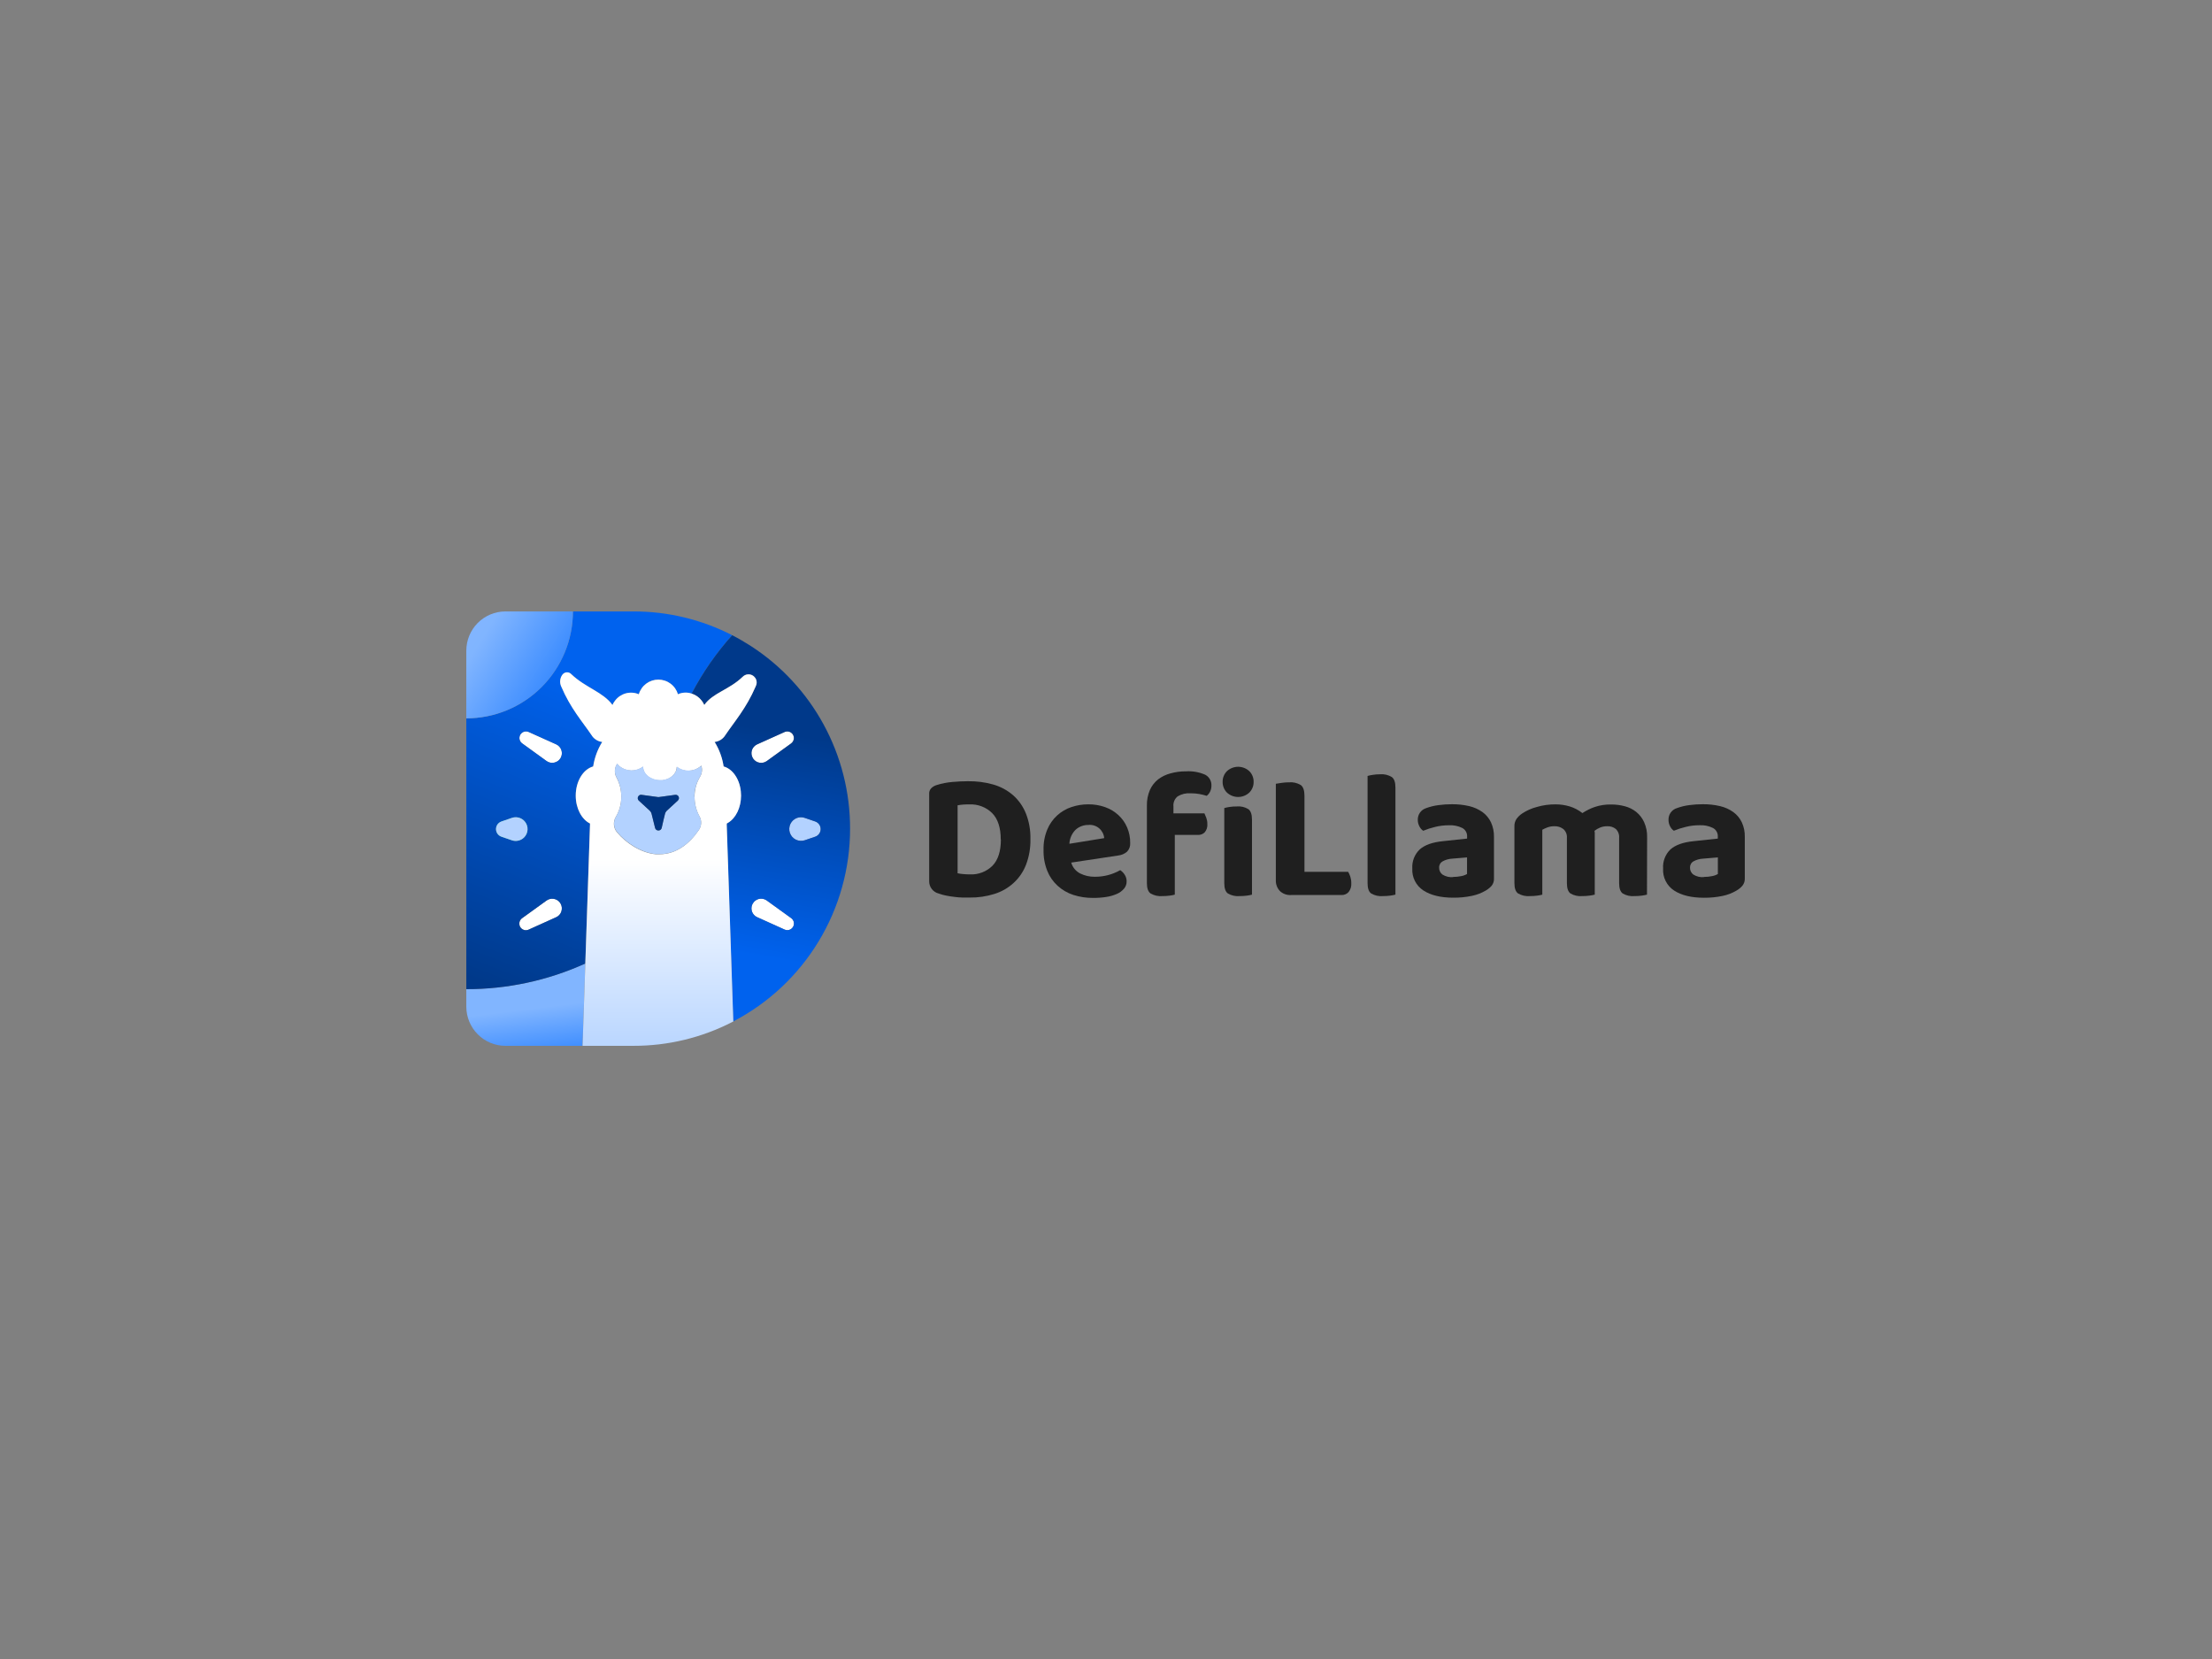 <svg xmlns="http://www.w3.org/2000/svg" xmlns:xlink="http://www.w3.org/1999/xlink" width="1200" zoomAndPan="magnify" viewBox="0 0 900 675" height="900" preserveAspectRatio="xMidYMid meet" version="1.0"><rect x="0" y="0" width="900" height="675" fill="#808080" stroke="none"/><defs><clipPath id="6c906eb146"><path d="M 189 392 L 239 392 L 239 425.516 L 189 425.516 Z M 189 392 " clip-rule="nonzero"/></clipPath><clipPath id="bb8f4f57da"><path d="M 238.141 392.023 L 237.016 425.516 L 205.625 425.516 C 205.105 425.516 204.586 425.488 204.066 425.438 C 203.551 425.387 203.035 425.309 202.527 425.207 C 202.016 425.105 201.512 424.98 201.012 424.828 C 200.516 424.676 200.027 424.5 199.543 424.301 C 199.062 424.102 198.594 423.875 198.137 423.629 C 197.676 423.383 197.23 423.117 196.797 422.828 C 196.363 422.535 195.949 422.227 195.547 421.895 C 195.145 421.562 194.758 421.215 194.391 420.844 C 194.023 420.477 193.672 420.09 193.344 419.688 C 193.012 419.285 192.703 418.867 192.414 418.434 C 192.125 418 191.855 417.551 191.609 417.09 C 191.367 416.633 191.145 416.16 190.945 415.68 C 190.746 415.195 190.57 414.707 190.418 414.207 C 190.266 413.707 190.141 413.203 190.039 412.691 C 189.938 412.18 189.859 411.664 189.809 411.145 C 189.758 410.625 189.73 410.105 189.73 409.582 L 189.73 402.457 C 198.078 402.469 206.332 401.598 214.492 399.836 C 222.656 398.078 230.539 395.473 238.141 392.023 " clip-rule="nonzero"/></clipPath><linearGradient x1="20.483" gradientTransform="matrix(1.341, 0, 0, 1.345, 189.73, 248.778)" y1="133.358" x2="16.95" gradientUnits="userSpaceOnUse" y2="104.467" id="92fb49fd26"><stop stop-opacity="1" stop-color="rgb(25.099%, 55.919%, 100%)" offset="0"/><stop stop-opacity="1" stop-color="rgb(25.319%, 56.049%, 100%)" offset="0.004"/><stop stop-opacity="1" stop-color="rgb(25.539%, 56.178%, 100%)" offset="0.008"/><stop stop-opacity="1" stop-color="rgb(25.757%, 56.308%, 100%)" offset="0.012"/><stop stop-opacity="1" stop-color="rgb(25.977%, 56.438%, 100%)" offset="0.016"/><stop stop-opacity="1" stop-color="rgb(26.196%, 56.567%, 100%)" offset="0.02"/><stop stop-opacity="1" stop-color="rgb(26.416%, 56.697%, 100%)" offset="0.023"/><stop stop-opacity="1" stop-color="rgb(26.636%, 56.827%, 100%)" offset="0.027"/><stop stop-opacity="1" stop-color="rgb(26.855%, 56.956%, 100%)" offset="0.031"/><stop stop-opacity="1" stop-color="rgb(27.075%, 57.086%, 100%)" offset="0.035"/><stop stop-opacity="1" stop-color="rgb(27.295%, 57.217%, 100%)" offset="0.039"/><stop stop-opacity="1" stop-color="rgb(27.513%, 57.347%, 100%)" offset="0.043"/><stop stop-opacity="1" stop-color="rgb(27.733%, 57.477%, 100%)" offset="0.047"/><stop stop-opacity="1" stop-color="rgb(27.953%, 57.607%, 100%)" offset="0.051"/><stop stop-opacity="1" stop-color="rgb(28.172%, 57.736%, 100%)" offset="0.055"/><stop stop-opacity="1" stop-color="rgb(28.392%, 57.866%, 100%)" offset="0.059"/><stop stop-opacity="1" stop-color="rgb(28.612%, 57.996%, 100%)" offset="0.062"/><stop stop-opacity="1" stop-color="rgb(28.831%, 58.125%, 100%)" offset="0.066"/><stop stop-opacity="1" stop-color="rgb(29.051%, 58.255%, 100%)" offset="0.07"/><stop stop-opacity="1" stop-color="rgb(29.269%, 58.385%, 100%)" offset="0.074"/><stop stop-opacity="1" stop-color="rgb(29.489%, 58.516%, 100%)" offset="0.078"/><stop stop-opacity="1" stop-color="rgb(29.709%, 58.646%, 100%)" offset="0.082"/><stop stop-opacity="1" stop-color="rgb(29.929%, 58.775%, 100%)" offset="0.086"/><stop stop-opacity="1" stop-color="rgb(30.148%, 58.905%, 100%)" offset="0.09"/><stop stop-opacity="1" stop-color="rgb(30.368%, 59.035%, 100%)" offset="0.094"/><stop stop-opacity="1" stop-color="rgb(30.588%, 59.164%, 100%)" offset="0.098"/><stop stop-opacity="1" stop-color="rgb(30.807%, 59.294%, 100%)" offset="0.102"/><stop stop-opacity="1" stop-color="rgb(31.027%, 59.424%, 100%)" offset="0.105"/><stop stop-opacity="1" stop-color="rgb(31.247%, 59.554%, 100%)" offset="0.109"/><stop stop-opacity="1" stop-color="rgb(31.465%, 59.683%, 100%)" offset="0.113"/><stop stop-opacity="1" stop-color="rgb(31.685%, 59.813%, 100%)" offset="0.117"/><stop stop-opacity="1" stop-color="rgb(31.905%, 59.943%, 100%)" offset="0.121"/><stop stop-opacity="1" stop-color="rgb(32.124%, 60.074%, 100%)" offset="0.125"/><stop stop-opacity="1" stop-color="rgb(32.344%, 60.204%, 100%)" offset="0.129"/><stop stop-opacity="1" stop-color="rgb(32.564%, 60.333%, 100%)" offset="0.133"/><stop stop-opacity="1" stop-color="rgb(32.784%, 60.463%, 100%)" offset="0.137"/><stop stop-opacity="1" stop-color="rgb(33.003%, 60.593%, 100%)" offset="0.141"/><stop stop-opacity="1" stop-color="rgb(33.221%, 60.722%, 100%)" offset="0.145"/><stop stop-opacity="1" stop-color="rgb(33.441%, 60.852%, 100%)" offset="0.148"/><stop stop-opacity="1" stop-color="rgb(33.661%, 60.982%, 100%)" offset="0.152"/><stop stop-opacity="1" stop-color="rgb(33.881%, 61.111%, 100%)" offset="0.156"/><stop stop-opacity="1" stop-color="rgb(34.1%, 61.241%, 100%)" offset="0.16"/><stop stop-opacity="1" stop-color="rgb(34.32%, 61.371%, 100%)" offset="0.164"/><stop stop-opacity="1" stop-color="rgb(34.54%, 61.501%, 100%)" offset="0.168"/><stop stop-opacity="1" stop-color="rgb(34.76%, 61.632%, 100%)" offset="0.172"/><stop stop-opacity="1" stop-color="rgb(34.978%, 61.761%, 100%)" offset="0.176"/><stop stop-opacity="1" stop-color="rgb(35.197%, 61.891%, 100%)" offset="0.18"/><stop stop-opacity="1" stop-color="rgb(35.417%, 62.021%, 100%)" offset="0.184"/><stop stop-opacity="1" stop-color="rgb(35.637%, 62.151%, 100%)" offset="0.188"/><stop stop-opacity="1" stop-color="rgb(35.857%, 62.28%, 100%)" offset="0.191"/><stop stop-opacity="1" stop-color="rgb(36.076%, 62.41%, 100%)" offset="0.195"/><stop stop-opacity="1" stop-color="rgb(36.296%, 62.54%, 100%)" offset="0.199"/><stop stop-opacity="1" stop-color="rgb(36.516%, 62.669%, 100%)" offset="0.203"/><stop stop-opacity="1" stop-color="rgb(36.734%, 62.799%, 100%)" offset="0.207"/><stop stop-opacity="1" stop-color="rgb(36.954%, 62.93%, 100%)" offset="0.211"/><stop stop-opacity="1" stop-color="rgb(37.173%, 63.06%, 100%)" offset="0.215"/><stop stop-opacity="1" stop-color="rgb(37.393%, 63.19%, 100%)" offset="0.219"/><stop stop-opacity="1" stop-color="rgb(37.613%, 63.319%, 100%)" offset="0.223"/><stop stop-opacity="1" stop-color="rgb(37.833%, 63.449%, 100%)" offset="0.227"/><stop stop-opacity="1" stop-color="rgb(38.052%, 63.579%, 100%)" offset="0.23"/><stop stop-opacity="1" stop-color="rgb(38.272%, 63.708%, 100%)" offset="0.234"/><stop stop-opacity="1" stop-color="rgb(38.49%, 63.838%, 100%)" offset="0.238"/><stop stop-opacity="1" stop-color="rgb(38.71%, 63.968%, 100%)" offset="0.242"/><stop stop-opacity="1" stop-color="rgb(38.93%, 64.098%, 100%)" offset="0.246"/><stop stop-opacity="1" stop-color="rgb(39.149%, 64.227%, 100%)" offset="0.25"/><stop stop-opacity="1" stop-color="rgb(39.369%, 64.357%, 100%)" offset="0.254"/><stop stop-opacity="1" stop-color="rgb(39.589%, 64.488%, 100%)" offset="0.258"/><stop stop-opacity="1" stop-color="rgb(39.809%, 64.618%, 100%)" offset="0.262"/><stop stop-opacity="1" stop-color="rgb(40.028%, 64.748%, 100%)" offset="0.266"/><stop stop-opacity="1" stop-color="rgb(40.247%, 64.877%, 100%)" offset="0.27"/><stop stop-opacity="1" stop-color="rgb(40.466%, 65.007%, 100%)" offset="0.273"/><stop stop-opacity="1" stop-color="rgb(40.686%, 65.137%, 100%)" offset="0.277"/><stop stop-opacity="1" stop-color="rgb(40.906%, 65.266%, 100%)" offset="0.281"/><stop stop-opacity="1" stop-color="rgb(41.125%, 65.396%, 100%)" offset="0.285"/><stop stop-opacity="1" stop-color="rgb(41.345%, 65.526%, 100%)" offset="0.289"/><stop stop-opacity="1" stop-color="rgb(41.565%, 65.656%, 100%)" offset="0.293"/><stop stop-opacity="1" stop-color="rgb(41.785%, 65.787%, 100%)" offset="0.297"/><stop stop-opacity="1" stop-color="rgb(42.003%, 65.916%, 100%)" offset="0.301"/><stop stop-opacity="1" stop-color="rgb(42.223%, 66.046%, 100%)" offset="0.305"/><stop stop-opacity="1" stop-color="rgb(42.442%, 66.176%, 100%)" offset="0.309"/><stop stop-opacity="1" stop-color="rgb(42.662%, 66.306%, 100%)" offset="0.312"/><stop stop-opacity="1" stop-color="rgb(42.882%, 66.435%, 100%)" offset="0.316"/><stop stop-opacity="1" stop-color="rgb(43.102%, 66.565%, 100%)" offset="0.32"/><stop stop-opacity="1" stop-color="rgb(43.321%, 66.695%, 100%)" offset="0.324"/><stop stop-opacity="1" stop-color="rgb(43.541%, 66.824%, 100%)" offset="0.328"/><stop stop-opacity="1" stop-color="rgb(43.759%, 66.954%, 100%)" offset="0.332"/><stop stop-opacity="1" stop-color="rgb(43.979%, 67.084%, 100%)" offset="0.336"/><stop stop-opacity="1" stop-color="rgb(44.199%, 67.213%, 100%)" offset="0.34"/><stop stop-opacity="1" stop-color="rgb(44.418%, 67.345%, 100%)" offset="0.344"/><stop stop-opacity="1" stop-color="rgb(44.638%, 67.474%, 100%)" offset="0.348"/><stop stop-opacity="1" stop-color="rgb(44.858%, 67.604%, 100%)" offset="0.352"/><stop stop-opacity="1" stop-color="rgb(45.078%, 67.734%, 100%)" offset="0.355"/><stop stop-opacity="1" stop-color="rgb(45.297%, 67.863%, 100%)" offset="0.359"/><stop stop-opacity="1" stop-color="rgb(45.517%, 67.993%, 100%)" offset="0.363"/><stop stop-opacity="1" stop-color="rgb(45.737%, 68.123%, 100%)" offset="0.367"/><stop stop-opacity="1" stop-color="rgb(45.955%, 68.253%, 100%)" offset="0.371"/><stop stop-opacity="1" stop-color="rgb(46.175%, 68.382%, 100%)" offset="0.375"/><stop stop-opacity="1" stop-color="rgb(46.394%, 68.512%, 100%)" offset="0.379"/><stop stop-opacity="1" stop-color="rgb(46.614%, 68.643%, 100%)" offset="0.383"/><stop stop-opacity="1" stop-color="rgb(46.834%, 68.773%, 100%)" offset="0.387"/><stop stop-opacity="1" stop-color="rgb(47.054%, 68.903%, 100%)" offset="0.391"/><stop stop-opacity="1" stop-color="rgb(47.273%, 69.032%, 100%)" offset="0.395"/><stop stop-opacity="1" stop-color="rgb(47.493%, 69.162%, 100%)" offset="0.398"/><stop stop-opacity="1" stop-color="rgb(47.711%, 69.292%, 100%)" offset="0.402"/><stop stop-opacity="1" stop-color="rgb(47.931%, 69.421%, 100%)" offset="0.406"/><stop stop-opacity="1" stop-color="rgb(48.151%, 69.551%, 100%)" offset="0.41"/><stop stop-opacity="1" stop-color="rgb(48.37%, 69.681%, 100%)" offset="0.414"/><stop stop-opacity="1" stop-color="rgb(48.59%, 69.81%, 100%)" offset="0.418"/><stop stop-opacity="1" stop-color="rgb(48.81%, 69.94%, 100%)" offset="0.422"/><stop stop-opacity="1" stop-color="rgb(49.03%, 70.07%, 100%)" offset="0.426"/><stop stop-opacity="1" stop-color="rgb(49.249%, 70.201%, 100%)" offset="0.43"/><stop stop-opacity="1" stop-color="rgb(49.467%, 70.331%, 100%)" offset="0.434"/><stop stop-opacity="1" stop-color="rgb(49.687%, 70.461%, 100%)" offset="0.438"/><stop stop-opacity="1" stop-color="rgb(49.907%, 70.59%, 100%)" offset="0.441"/><stop stop-opacity="1" stop-color="rgb(50.127%, 70.72%, 100%)" offset="0.445"/><stop stop-opacity="1" stop-color="rgb(50.346%, 70.85%, 100%)" offset="0.449"/><stop stop-opacity="1" stop-color="rgb(50.566%, 70.979%, 100%)" offset="0.453"/><stop stop-opacity="1" stop-color="rgb(50.583%, 70.988%, 100%)" offset="0.469"/><stop stop-opacity="1" stop-color="rgb(50.6%, 70.999%, 100%)" offset="0.5"/><stop stop-opacity="1" stop-color="rgb(50.6%, 70.999%, 100%)" offset="0.85"/><stop stop-opacity="1" stop-color="rgb(50.6%, 70.999%, 100%)" offset="1"/></linearGradient><clipPath id="a9f6d1ea99"><path d="M 189 248.777 L 298 248.777 L 298 403 L 189 403 Z M 189 248.777 " clip-rule="nonzero"/></clipPath><clipPath id="19b9f9b3fd"><path d="M 228.418 305.246 C 228.758 306.355 228.648 307.41 228.082 308.422 C 227.492 309.414 226.633 310.035 225.508 310.289 C 224.965 310.41 224.418 310.414 223.875 310.301 C 223.332 310.188 222.832 309.969 222.379 309.645 L 212.441 302.453 C 212.172 302.254 211.949 302.02 211.766 301.738 C 211.586 301.461 211.461 301.156 211.395 300.832 C 211.324 300.504 211.316 300.18 211.371 299.848 C 211.422 299.52 211.531 299.211 211.699 298.926 C 211.867 298.637 212.078 298.391 212.336 298.18 C 212.598 297.973 212.883 297.816 213.199 297.715 C 213.516 297.613 213.84 297.574 214.172 297.594 C 214.504 297.609 214.82 297.688 215.125 297.828 L 226.297 302.855 C 226.805 303.086 227.242 303.41 227.609 303.824 C 227.98 304.242 228.25 304.715 228.418 305.246 M 228.418 370.809 C 228.246 371.336 227.973 371.809 227.602 372.223 C 227.23 372.637 226.793 372.961 226.285 373.188 L 215.109 378.23 C 214.805 378.375 214.484 378.461 214.148 378.484 C 213.812 378.512 213.48 378.473 213.16 378.375 C 212.836 378.273 212.543 378.117 212.277 377.91 C 212.016 377.699 211.797 377.445 211.629 377.152 C 211.461 376.859 211.348 376.547 211.297 376.211 C 211.246 375.879 211.258 375.547 211.332 375.215 C 211.406 374.887 211.539 374.578 211.727 374.301 C 211.914 374.02 212.148 373.781 212.426 373.59 L 222.367 366.41 C 222.789 366.105 223.254 365.891 223.762 365.77 C 224.27 365.652 224.777 365.633 225.293 365.715 C 225.809 365.797 226.285 365.977 226.73 366.25 C 227.176 366.527 227.547 366.875 227.855 367.297 C 227.934 367.406 228 367.527 228.066 367.633 C 228.633 368.645 228.746 369.703 228.402 370.809 M 208.281 341.898 L 204.016 340.434 C 203.695 340.324 203.398 340.168 203.125 339.965 C 202.852 339.762 202.613 339.52 202.418 339.242 C 202.219 338.965 202.066 338.664 201.965 338.34 C 201.859 338.016 201.809 337.684 201.809 337.344 C 201.809 337 201.859 336.668 201.965 336.344 C 202.066 336.02 202.219 335.719 202.418 335.441 C 202.613 335.164 202.852 334.922 203.125 334.719 C 203.398 334.516 203.695 334.359 204.016 334.25 L 208.281 332.785 C 208.582 332.68 208.891 332.602 209.203 332.559 C 209.52 332.512 209.832 332.5 210.152 332.52 C 210.469 332.535 210.781 332.586 211.09 332.664 C 211.395 332.746 211.691 332.855 211.977 332.996 C 212.262 333.133 212.531 333.301 212.785 333.492 C 213.039 333.684 213.27 333.902 213.48 334.141 C 213.691 334.379 213.875 334.637 214.035 334.91 C 214.195 335.188 214.324 335.477 214.426 335.777 C 214.527 336.078 214.602 336.387 214.641 336.703 C 214.68 337.02 214.691 337.336 214.668 337.652 C 214.648 337.973 214.594 338.285 214.512 338.59 C 214.426 338.898 214.316 339.195 214.172 339.48 C 214.031 339.762 213.863 340.031 213.664 340.281 C 213.469 340.535 213.254 340.762 213.012 340.973 C 212.77 341.18 212.512 341.359 212.234 341.516 C 211.957 341.672 211.668 341.801 211.367 341.898 C 210.34 342.246 209.309 342.246 208.281 341.898 M 257.766 248.777 L 233.113 248.777 C 233.113 250.203 233.043 251.621 232.902 253.039 C 232.762 254.457 232.555 255.863 232.277 257.262 C 232 258.656 231.652 260.039 231.242 261.398 C 230.828 262.762 230.352 264.102 229.805 265.418 C 229.262 266.734 228.656 268.02 227.984 269.273 C 227.316 270.531 226.586 271.75 225.797 272.934 C 225.008 274.121 224.164 275.262 223.262 276.363 C 222.359 277.465 221.406 278.52 220.402 279.523 C 219.398 280.531 218.348 281.488 217.25 282.391 C 216.148 283.297 215.012 284.145 213.828 284.934 C 212.648 285.727 211.43 286.457 210.18 287.129 C 208.926 287.801 207.645 288.41 206.332 288.953 C 205.02 289.5 203.684 289.98 202.324 290.395 C 200.965 290.809 199.586 291.156 198.191 291.434 C 196.801 291.711 195.395 291.922 193.98 292.062 C 192.566 292.203 191.152 292.273 189.73 292.273 L 189.73 402.457 C 198.078 402.469 206.332 401.598 214.492 399.836 C 222.656 398.078 230.539 395.473 238.141 392.023 L 240.062 335.07 C 236.668 333.391 234.238 328.926 234.238 323.707 C 234.238 317.832 237.297 312.953 241.336 311.852 C 241.891 308.277 243.117 304.949 245.012 301.875 C 244.117 301.766 243.293 301.465 242.535 300.973 C 241.777 300.484 241.168 299.852 240.703 299.078 C 237.055 293.699 232.133 288.188 228.363 279.273 C 228.008 278.488 227.879 277.672 227.969 276.816 C 228.062 275.961 228.363 275.188 228.871 274.5 C 229.062 274.25 229.289 274.051 229.559 273.895 C 229.828 273.734 230.117 273.637 230.426 273.594 C 230.734 273.555 231.035 273.574 231.336 273.652 C 231.637 273.73 231.914 273.867 232.16 274.055 C 232.266 274.137 232.363 274.227 232.453 274.324 C 238.289 279.863 245.305 281.516 249.184 286.828 C 249.465 286.164 249.836 285.555 250.297 285 C 250.844 284.285 251.492 283.68 252.242 283.184 C 252.992 282.688 253.801 282.324 254.668 282.094 C 255.535 281.867 256.418 281.785 257.316 281.848 C 258.211 281.914 259.074 282.121 259.898 282.473 C 260.156 281.609 260.539 280.812 261.051 280.078 C 261.562 279.34 262.176 278.703 262.895 278.168 C 263.609 277.629 264.395 277.219 265.246 276.938 C 266.094 276.656 266.965 276.512 267.863 276.512 C 268.758 276.512 269.629 276.656 270.48 276.938 C 271.328 277.219 272.113 277.629 272.828 278.168 C 273.547 278.703 274.16 279.34 274.672 280.078 C 275.188 280.812 275.57 281.609 275.824 282.473 C 276.703 282.074 277.625 281.855 278.59 281.809 C 279.551 281.762 280.488 281.895 281.402 282.203 C 285.914 273.594 291.414 265.676 297.902 258.445 C 291.691 255.258 285.195 252.848 278.41 251.211 C 271.625 249.578 264.746 248.766 257.766 248.777 " clip-rule="nonzero"/></clipPath><linearGradient x1="52.269" gradientTransform="matrix(1.341, 0, 0, 1.345, 189.73, 248.778)" y1="-11.013" x2="3.147" gradientUnits="userSpaceOnUse" y2="115.531" id="0c15d0f547"><stop stop-opacity="1" stop-color="rgb(0%, 38.399%, 93.3%)" offset="0"/><stop stop-opacity="1" stop-color="rgb(0%, 38.399%, 93.3%)" offset="0.215"/><stop stop-opacity="1" stop-color="rgb(0%, 38.399%, 93.3%)" offset="0.25"/><stop stop-opacity="1" stop-color="rgb(0%, 38.399%, 93.3%)" offset="0.266"/><stop stop-opacity="1" stop-color="rgb(0%, 38.335%, 93.141%)" offset="0.273"/><stop stop-opacity="1" stop-color="rgb(0%, 38.182%, 92.766%)" offset="0.277"/><stop stop-opacity="1" stop-color="rgb(0%, 38.094%, 92.549%)" offset="0.281"/><stop stop-opacity="1" stop-color="rgb(0%, 38.004%, 92.331%)" offset="0.285"/><stop stop-opacity="1" stop-color="rgb(0%, 37.915%, 92.114%)" offset="0.289"/><stop stop-opacity="1" stop-color="rgb(0%, 37.827%, 91.896%)" offset="0.293"/><stop stop-opacity="1" stop-color="rgb(0%, 37.738%, 91.679%)" offset="0.297"/><stop stop-opacity="1" stop-color="rgb(0%, 37.65%, 91.463%)" offset="0.301"/><stop stop-opacity="1" stop-color="rgb(0%, 37.561%, 91.246%)" offset="0.305"/><stop stop-opacity="1" stop-color="rgb(0%, 37.473%, 91.028%)" offset="0.309"/><stop stop-opacity="1" stop-color="rgb(0%, 37.384%, 90.811%)" offset="0.312"/><stop stop-opacity="1" stop-color="rgb(0%, 37.294%, 90.593%)" offset="0.316"/><stop stop-opacity="1" stop-color="rgb(0%, 37.206%, 90.376%)" offset="0.32"/><stop stop-opacity="1" stop-color="rgb(0%, 37.117%, 90.158%)" offset="0.324"/><stop stop-opacity="1" stop-color="rgb(0%, 37.029%, 89.941%)" offset="0.328"/><stop stop-opacity="1" stop-color="rgb(0%, 36.94%, 89.723%)" offset="0.332"/><stop stop-opacity="1" stop-color="rgb(0%, 36.852%, 89.507%)" offset="0.336"/><stop stop-opacity="1" stop-color="rgb(0%, 36.763%, 89.288%)" offset="0.34"/><stop stop-opacity="1" stop-color="rgb(0%, 36.675%, 89.072%)" offset="0.344"/><stop stop-opacity="1" stop-color="rgb(0%, 36.584%, 88.853%)" offset="0.348"/><stop stop-opacity="1" stop-color="rgb(0%, 36.496%, 88.637%)" offset="0.352"/><stop stop-opacity="1" stop-color="rgb(0%, 36.407%, 88.419%)" offset="0.355"/><stop stop-opacity="1" stop-color="rgb(0%, 36.319%, 88.202%)" offset="0.359"/><stop stop-opacity="1" stop-color="rgb(0%, 36.23%, 87.984%)" offset="0.363"/><stop stop-opacity="1" stop-color="rgb(0%, 36.142%, 87.767%)" offset="0.367"/><stop stop-opacity="1" stop-color="rgb(0%, 36.052%, 87.549%)" offset="0.371"/><stop stop-opacity="1" stop-color="rgb(0%, 35.963%, 87.332%)" offset="0.375"/><stop stop-opacity="1" stop-color="rgb(0%, 35.875%, 87.115%)" offset="0.379"/><stop stop-opacity="1" stop-color="rgb(0%, 35.786%, 86.899%)" offset="0.383"/><stop stop-opacity="1" stop-color="rgb(0%, 35.698%, 86.681%)" offset="0.387"/><stop stop-opacity="1" stop-color="rgb(0%, 35.609%, 86.464%)" offset="0.391"/><stop stop-opacity="1" stop-color="rgb(0%, 35.521%, 86.246%)" offset="0.395"/><stop stop-opacity="1" stop-color="rgb(0%, 35.432%, 86.029%)" offset="0.398"/><stop stop-opacity="1" stop-color="rgb(0%, 35.342%, 85.811%)" offset="0.402"/><stop stop-opacity="1" stop-color="rgb(0%, 35.254%, 85.594%)" offset="0.406"/><stop stop-opacity="1" stop-color="rgb(0%, 35.165%, 85.376%)" offset="0.41"/><stop stop-opacity="1" stop-color="rgb(0%, 35.077%, 85.159%)" offset="0.414"/><stop stop-opacity="1" stop-color="rgb(0%, 34.988%, 84.941%)" offset="0.418"/><stop stop-opacity="1" stop-color="rgb(0%, 34.9%, 84.724%)" offset="0.422"/><stop stop-opacity="1" stop-color="rgb(0%, 34.81%, 84.506%)" offset="0.426"/><stop stop-opacity="1" stop-color="rgb(0%, 34.721%, 84.29%)" offset="0.43"/><stop stop-opacity="1" stop-color="rgb(0%, 34.633%, 84.071%)" offset="0.434"/><stop stop-opacity="1" stop-color="rgb(0%, 34.544%, 83.855%)" offset="0.438"/><stop stop-opacity="1" stop-color="rgb(0%, 34.456%, 83.636%)" offset="0.441"/><stop stop-opacity="1" stop-color="rgb(0%, 34.367%, 83.42%)" offset="0.445"/><stop stop-opacity="1" stop-color="rgb(0%, 34.279%, 83.203%)" offset="0.449"/><stop stop-opacity="1" stop-color="rgb(0%, 34.19%, 82.986%)" offset="0.453"/><stop stop-opacity="1" stop-color="rgb(0%, 34.1%, 82.768%)" offset="0.457"/><stop stop-opacity="1" stop-color="rgb(0%, 34.012%, 82.552%)" offset="0.461"/><stop stop-opacity="1" stop-color="rgb(0%, 33.923%, 82.333%)" offset="0.465"/><stop stop-opacity="1" stop-color="rgb(0%, 33.835%, 82.117%)" offset="0.469"/><stop stop-opacity="1" stop-color="rgb(0%, 33.746%, 81.898%)" offset="0.473"/><stop stop-opacity="1" stop-color="rgb(0%, 33.658%, 81.682%)" offset="0.477"/><stop stop-opacity="1" stop-color="rgb(0%, 33.568%, 81.464%)" offset="0.48"/><stop stop-opacity="1" stop-color="rgb(0%, 33.479%, 81.247%)" offset="0.484"/><stop stop-opacity="1" stop-color="rgb(0%, 33.391%, 81.029%)" offset="0.488"/><stop stop-opacity="1" stop-color="rgb(0%, 33.302%, 80.812%)" offset="0.492"/><stop stop-opacity="1" stop-color="rgb(0%, 33.214%, 80.594%)" offset="0.496"/><stop stop-opacity="1" stop-color="rgb(0%, 33.125%, 80.377%)" offset="0.5"/><stop stop-opacity="1" stop-color="rgb(0%, 33.037%, 80.159%)" offset="0.504"/><stop stop-opacity="1" stop-color="rgb(0%, 32.948%, 79.942%)" offset="0.508"/><stop stop-opacity="1" stop-color="rgb(0%, 32.858%, 79.724%)" offset="0.512"/><stop stop-opacity="1" stop-color="rgb(0%, 32.77%, 79.507%)" offset="0.516"/><stop stop-opacity="1" stop-color="rgb(0%, 32.681%, 79.289%)" offset="0.52"/><stop stop-opacity="1" stop-color="rgb(0%, 32.593%, 79.073%)" offset="0.523"/><stop stop-opacity="1" stop-color="rgb(0%, 32.504%, 78.856%)" offset="0.527"/><stop stop-opacity="1" stop-color="rgb(0%, 32.416%, 78.639%)" offset="0.531"/><stop stop-opacity="1" stop-color="rgb(0%, 32.326%, 78.421%)" offset="0.535"/><stop stop-opacity="1" stop-color="rgb(0%, 32.237%, 78.204%)" offset="0.539"/><stop stop-opacity="1" stop-color="rgb(0%, 32.149%, 77.986%)" offset="0.543"/><stop stop-opacity="1" stop-color="rgb(0%, 32.06%, 77.769%)" offset="0.547"/><stop stop-opacity="1" stop-color="rgb(0%, 31.972%, 77.551%)" offset="0.551"/><stop stop-opacity="1" stop-color="rgb(0%, 31.883%, 77.335%)" offset="0.555"/><stop stop-opacity="1" stop-color="rgb(0%, 31.795%, 77.116%)" offset="0.559"/><stop stop-opacity="1" stop-color="rgb(0%, 31.706%, 76.9%)" offset="0.562"/><stop stop-opacity="1" stop-color="rgb(0%, 31.616%, 76.682%)" offset="0.566"/><stop stop-opacity="1" stop-color="rgb(0%, 31.528%, 76.465%)" offset="0.57"/><stop stop-opacity="1" stop-color="rgb(0%, 31.439%, 76.247%)" offset="0.574"/><stop stop-opacity="1" stop-color="rgb(0%, 31.351%, 76.03%)" offset="0.578"/><stop stop-opacity="1" stop-color="rgb(0%, 31.262%, 75.812%)" offset="0.582"/><stop stop-opacity="1" stop-color="rgb(0%, 31.174%, 75.595%)" offset="0.586"/><stop stop-opacity="1" stop-color="rgb(0%, 31.084%, 75.377%)" offset="0.59"/><stop stop-opacity="1" stop-color="rgb(0%, 30.995%, 75.16%)" offset="0.594"/><stop stop-opacity="1" stop-color="rgb(0%, 30.907%, 74.942%)" offset="0.598"/><stop stop-opacity="1" stop-color="rgb(0%, 30.818%, 74.725%)" offset="0.602"/><stop stop-opacity="1" stop-color="rgb(0%, 30.73%, 74.509%)" offset="0.605"/><stop stop-opacity="1" stop-color="rgb(0%, 30.641%, 74.292%)" offset="0.609"/><stop stop-opacity="1" stop-color="rgb(0%, 30.553%, 74.074%)" offset="0.613"/><stop stop-opacity="1" stop-color="rgb(0%, 30.464%, 73.857%)" offset="0.617"/><stop stop-opacity="1" stop-color="rgb(0%, 30.374%, 73.639%)" offset="0.621"/><stop stop-opacity="1" stop-color="rgb(0%, 30.286%, 73.422%)" offset="0.625"/><stop stop-opacity="1" stop-color="rgb(0%, 30.197%, 73.204%)" offset="0.629"/><stop stop-opacity="1" stop-color="rgb(0%, 30.109%, 72.987%)" offset="0.633"/><stop stop-opacity="1" stop-color="rgb(0%, 30.02%, 72.769%)" offset="0.637"/><stop stop-opacity="1" stop-color="rgb(0%, 29.932%, 72.552%)" offset="0.641"/><stop stop-opacity="1" stop-color="rgb(0%, 29.842%, 72.334%)" offset="0.645"/><stop stop-opacity="1" stop-color="rgb(0%, 29.753%, 72.118%)" offset="0.648"/><stop stop-opacity="1" stop-color="rgb(0%, 29.665%, 71.899%)" offset="0.652"/><stop stop-opacity="1" stop-color="rgb(0%, 29.576%, 71.683%)" offset="0.656"/><stop stop-opacity="1" stop-color="rgb(0%, 29.488%, 71.465%)" offset="0.66"/><stop stop-opacity="1" stop-color="rgb(0%, 29.399%, 71.248%)" offset="0.664"/><stop stop-opacity="1" stop-color="rgb(0%, 29.311%, 71.03%)" offset="0.668"/><stop stop-opacity="1" stop-color="rgb(0%, 29.222%, 70.813%)" offset="0.672"/><stop stop-opacity="1" stop-color="rgb(0%, 29.132%, 70.596%)" offset="0.676"/><stop stop-opacity="1" stop-color="rgb(0%, 29.044%, 70.38%)" offset="0.68"/><stop stop-opacity="1" stop-color="rgb(0%, 28.955%, 70.161%)" offset="0.684"/><stop stop-opacity="1" stop-color="rgb(0%, 28.867%, 69.945%)" offset="0.688"/><stop stop-opacity="1" stop-color="rgb(0%, 28.778%, 69.727%)" offset="0.691"/><stop stop-opacity="1" stop-color="rgb(0%, 28.69%, 69.51%)" offset="0.695"/><stop stop-opacity="1" stop-color="rgb(0%, 28.6%, 69.292%)" offset="0.699"/><stop stop-opacity="1" stop-color="rgb(0%, 28.511%, 69.075%)" offset="0.703"/><stop stop-opacity="1" stop-color="rgb(0%, 28.423%, 68.857%)" offset="0.707"/><stop stop-opacity="1" stop-color="rgb(0%, 28.334%, 68.64%)" offset="0.711"/><stop stop-opacity="1" stop-color="rgb(0%, 28.246%, 68.422%)" offset="0.715"/><stop stop-opacity="1" stop-color="rgb(0%, 28.157%, 68.205%)" offset="0.719"/><stop stop-opacity="1" stop-color="rgb(0%, 28.069%, 67.987%)" offset="0.723"/><stop stop-opacity="1" stop-color="rgb(0%, 27.98%, 67.77%)" offset="0.727"/><stop stop-opacity="1" stop-color="rgb(0%, 27.89%, 67.552%)" offset="0.73"/><stop stop-opacity="1" stop-color="rgb(0%, 27.802%, 67.336%)" offset="0.734"/><stop stop-opacity="1" stop-color="rgb(0%, 27.713%, 67.117%)" offset="0.738"/><stop stop-opacity="1" stop-color="rgb(0%, 27.625%, 66.901%)" offset="0.742"/><stop stop-opacity="1" stop-color="rgb(0%, 27.536%, 66.682%)" offset="0.746"/><stop stop-opacity="1" stop-color="rgb(0%, 27.448%, 66.466%)" offset="0.75"/><stop stop-opacity="1" stop-color="rgb(0%, 27.357%, 66.249%)" offset="0.754"/><stop stop-opacity="1" stop-color="rgb(0%, 27.269%, 66.032%)" offset="0.758"/><stop stop-opacity="1" stop-color="rgb(0%, 27.18%, 65.814%)" offset="0.762"/><stop stop-opacity="1" stop-color="rgb(0%, 27.092%, 65.598%)" offset="0.766"/><stop stop-opacity="1" stop-color="rgb(0%, 27.003%, 65.379%)" offset="0.77"/><stop stop-opacity="1" stop-color="rgb(0%, 26.915%, 65.163%)" offset="0.773"/><stop stop-opacity="1" stop-color="rgb(0%, 26.826%, 64.944%)" offset="0.777"/><stop stop-opacity="1" stop-color="rgb(0%, 26.738%, 64.728%)" offset="0.781"/><stop stop-opacity="1" stop-color="rgb(0%, 26.648%, 64.51%)" offset="0.785"/><stop stop-opacity="1" stop-color="rgb(0%, 26.559%, 64.293%)" offset="0.789"/><stop stop-opacity="1" stop-color="rgb(0%, 26.471%, 64.075%)" offset="0.793"/><stop stop-opacity="1" stop-color="rgb(0%, 26.382%, 63.858%)" offset="0.797"/><stop stop-opacity="1" stop-color="rgb(0%, 26.294%, 63.64%)" offset="0.801"/><stop stop-opacity="1" stop-color="rgb(0%, 26.205%, 63.423%)" offset="0.805"/><stop stop-opacity="1" stop-color="rgb(0%, 26.115%, 63.205%)" offset="0.809"/><stop stop-opacity="1" stop-color="rgb(0%, 26.027%, 62.988%)" offset="0.812"/><stop stop-opacity="1" stop-color="rgb(0%, 25.938%, 62.77%)" offset="0.816"/><stop stop-opacity="1" stop-color="rgb(0%, 25.85%, 62.553%)" offset="0.82"/><stop stop-opacity="1" stop-color="rgb(0%, 25.761%, 62.335%)" offset="0.824"/><stop stop-opacity="1" stop-color="rgb(0%, 25.673%, 62.119%)" offset="0.828"/><stop stop-opacity="1" stop-color="rgb(0%, 25.584%, 61.902%)" offset="0.832"/><stop stop-opacity="1" stop-color="rgb(0%, 25.496%, 61.685%)" offset="0.836"/><stop stop-opacity="1" stop-color="rgb(0%, 25.406%, 61.467%)" offset="0.84"/><stop stop-opacity="1" stop-color="rgb(0%, 25.317%, 61.25%)" offset="0.844"/><stop stop-opacity="1" stop-color="rgb(0%, 25.229%, 61.032%)" offset="0.848"/><stop stop-opacity="1" stop-color="rgb(0%, 25.14%, 60.815%)" offset="0.852"/><stop stop-opacity="1" stop-color="rgb(0%, 25.052%, 60.597%)" offset="0.855"/><stop stop-opacity="1" stop-color="rgb(0%, 24.963%, 60.381%)" offset="0.859"/><stop stop-opacity="1" stop-color="rgb(0%, 24.873%, 60.162%)" offset="0.863"/><stop stop-opacity="1" stop-color="rgb(0%, 24.785%, 59.946%)" offset="0.867"/><stop stop-opacity="1" stop-color="rgb(0%, 24.696%, 59.727%)" offset="0.871"/><stop stop-opacity="1" stop-color="rgb(0%, 24.608%, 59.511%)" offset="0.875"/><stop stop-opacity="1" stop-color="rgb(0%, 24.519%, 59.293%)" offset="0.879"/><stop stop-opacity="1" stop-color="rgb(0%, 24.431%, 59.076%)" offset="0.883"/><stop stop-opacity="1" stop-color="rgb(0%, 24.342%, 58.858%)" offset="0.887"/><stop stop-opacity="1" stop-color="rgb(0%, 24.254%, 58.641%)" offset="0.891"/><stop stop-opacity="1" stop-color="rgb(0%, 24.164%, 58.423%)" offset="0.895"/><stop stop-opacity="1" stop-color="rgb(0%, 24.075%, 58.206%)" offset="0.898"/><stop stop-opacity="1" stop-color="rgb(0%, 23.987%, 57.99%)" offset="0.902"/><stop stop-opacity="1" stop-color="rgb(0%, 23.898%, 57.773%)" offset="0.906"/><stop stop-opacity="1" stop-color="rgb(0%, 23.81%, 57.555%)" offset="0.91"/><stop stop-opacity="1" stop-color="rgb(0%, 23.721%, 57.338%)" offset="0.914"/><stop stop-opacity="1" stop-color="rgb(0%, 23.631%, 57.12%)" offset="0.918"/><stop stop-opacity="1" stop-color="rgb(0%, 23.543%, 56.903%)" offset="0.922"/><stop stop-opacity="1" stop-color="rgb(0%, 23.454%, 56.685%)" offset="0.926"/><stop stop-opacity="1" stop-color="rgb(0%, 23.366%, 56.468%)" offset="0.93"/><stop stop-opacity="1" stop-color="rgb(0%, 23.277%, 56.25%)" offset="0.934"/><stop stop-opacity="1" stop-color="rgb(0%, 23.189%, 56.033%)" offset="0.938"/><stop stop-opacity="1" stop-color="rgb(0%, 23.1%, 55.815%)" offset="0.941"/><stop stop-opacity="1" stop-color="rgb(0%, 23.012%, 55.598%)" offset="0.945"/><stop stop-opacity="1" stop-color="rgb(0%, 22.922%, 55.38%)" offset="0.949"/><stop stop-opacity="1" stop-color="rgb(0%, 22.833%, 55.164%)" offset="0.953"/><stop stop-opacity="1" stop-color="rgb(0%, 22.745%, 54.945%)" offset="0.957"/><stop stop-opacity="1" stop-color="rgb(0%, 22.656%, 54.729%)" offset="0.961"/><stop stop-opacity="1" stop-color="rgb(0%, 22.568%, 54.51%)" offset="0.965"/><stop stop-opacity="1" stop-color="rgb(0%, 22.479%, 54.294%)" offset="0.969"/><stop stop-opacity="1" stop-color="rgb(0%, 22.44%, 54.196%)" offset="1"/></linearGradient><clipPath id="c12f9423dd"><path d="M 281 258 L 346 258 L 346 416 L 281 416 Z M 281 258 " clip-rule="nonzero"/></clipPath><clipPath id="d0d18224d2"><path d="M 331.695 340.422 L 327.414 341.887 C 327.117 341.984 326.812 342.051 326.504 342.09 C 326.191 342.125 325.879 342.133 325.57 342.109 C 325.258 342.086 324.949 342.035 324.648 341.949 C 324.348 341.867 324.055 341.754 323.777 341.613 C 323.496 341.473 323.23 341.309 322.984 341.113 C 322.738 340.922 322.512 340.707 322.305 340.473 C 322.102 340.234 321.918 339.98 321.762 339.711 C 321.605 339.438 321.48 339.152 321.379 338.855 C 321.277 338.559 321.207 338.254 321.164 337.945 C 321.125 337.633 321.113 337.32 321.133 337.008 C 321.152 336.695 321.203 336.387 321.281 336.086 C 321.363 335.781 321.469 335.488 321.605 335.207 C 321.742 334.922 321.906 334.656 322.094 334.406 C 322.285 334.156 322.496 333.926 322.727 333.719 C 322.961 333.512 323.215 333.324 323.484 333.168 C 323.754 333.008 324.035 332.875 324.328 332.77 C 325.359 332.426 326.387 332.426 327.414 332.77 L 331.695 334.234 C 332.016 334.348 332.312 334.504 332.586 334.707 C 332.859 334.91 333.094 335.148 333.293 335.426 C 333.492 335.703 333.641 336.004 333.746 336.328 C 333.852 336.656 333.902 336.988 333.902 337.328 C 333.902 337.668 333.852 338.004 333.746 338.328 C 333.641 338.652 333.492 338.953 333.293 339.23 C 333.094 339.508 332.859 339.746 332.586 339.949 C 332.312 340.152 332.016 340.312 331.695 340.422 M 322.668 377.098 C 322.5 377.387 322.289 377.637 322.031 377.848 C 321.773 378.059 321.484 378.215 321.172 378.316 C 320.855 378.422 320.531 378.465 320.199 378.445 C 319.867 378.43 319.547 378.352 319.246 378.215 L 308.07 373.172 C 307.598 372.965 307.184 372.672 306.828 372.293 C 306.469 371.918 306.199 371.488 306.012 371.004 C 305.824 370.52 305.738 370.02 305.75 369.5 C 305.766 368.98 305.875 368.484 306.086 368.012 L 306.289 367.621 C 306.414 367.395 306.562 367.184 306.734 366.988 C 306.902 366.793 307.09 366.617 307.293 366.461 C 307.5 366.301 307.719 366.164 307.949 366.051 C 308.18 365.934 308.422 365.844 308.672 365.777 C 308.918 365.711 309.172 365.668 309.43 365.652 C 309.688 365.637 309.945 365.645 310.203 365.68 C 310.457 365.715 310.707 365.773 310.953 365.859 C 311.195 365.941 311.43 366.051 311.652 366.184 L 311.988 366.398 L 321.93 373.578 C 322.195 373.773 322.422 374.008 322.602 374.289 C 322.785 374.566 322.91 374.867 322.98 375.195 C 323.047 375.52 323.059 375.848 323.004 376.176 C 322.953 376.504 322.844 376.812 322.68 377.098 M 305.938 305.246 C 306.109 304.719 306.383 304.246 306.754 303.832 C 307.125 303.418 307.562 303.098 308.07 302.867 L 319.246 297.84 C 319.547 297.703 319.863 297.625 320.195 297.605 C 320.527 297.586 320.852 297.629 321.168 297.73 C 321.484 297.832 321.773 297.984 322.031 298.195 C 322.289 298.402 322.504 298.652 322.668 298.938 C 322.836 299.227 322.945 299.535 323 299.863 C 323.051 300.191 323.043 300.52 322.977 300.844 C 322.906 301.172 322.781 301.473 322.602 301.754 C 322.422 302.031 322.195 302.27 321.93 302.465 L 311.988 309.656 C 311.562 309.961 311.094 310.172 310.586 310.289 C 310.074 310.406 309.562 310.422 309.047 310.336 C 308.531 310.25 308.051 310.066 307.609 309.789 C 307.164 309.512 306.793 309.156 306.488 308.73 L 306.301 308.434 C 306.02 307.953 305.844 307.434 305.781 306.879 C 305.719 306.324 305.77 305.781 305.938 305.246 M 305.496 262.84 C 303.039 261.254 300.52 259.789 297.902 258.445 C 291.414 265.676 285.914 273.594 281.402 282.203 C 283.027 282.723 284.371 283.656 285.43 285 C 285.875 285.562 286.246 286.172 286.543 286.828 C 290.176 281.84 296.574 280.711 302.184 275.359 C 302.453 275.074 302.766 274.848 303.117 274.68 C 303.473 274.508 303.844 274.402 304.23 274.363 C 304.621 274.324 305.008 274.355 305.387 274.457 C 305.766 274.555 306.113 274.719 306.434 274.941 C 306.727 275.137 306.973 275.379 307.172 275.668 C 307.547 276.148 307.77 276.688 307.84 277.293 C 307.91 277.898 307.816 278.477 307.562 279.031 L 307.402 279.406 C 303.645 288.145 298.75 293.711 295.125 299.078 C 294.652 299.855 294.031 300.492 293.262 300.984 C 292.496 301.477 291.66 301.77 290.754 301.875 C 292.633 304.953 293.836 308.277 294.363 311.852 C 297.996 312.844 300.828 316.879 301.363 321.961 C 301.43 322.543 301.461 323.125 301.457 323.707 C 301.457 328.617 299.312 332.863 296.215 334.734 C 296.031 334.863 295.84 334.977 295.637 335.07 L 295.637 335.918 L 298.32 415.594 C 300.102 414.668 301.848 413.68 303.562 412.633 C 305.277 411.59 306.953 410.484 308.59 409.324 C 310.23 408.164 311.828 406.949 313.383 405.676 C 314.941 404.406 316.449 403.086 317.918 401.711 C 319.383 400.34 320.801 398.918 322.168 397.445 C 323.539 395.977 324.855 394.461 326.121 392.898 C 327.387 391.336 328.598 389.734 329.758 388.09 C 330.914 386.449 332.012 384.766 333.055 383.047 C 334.098 381.328 335.078 379.574 336 377.789 C 336.926 376.004 337.785 374.188 338.586 372.344 C 339.383 370.496 340.117 368.629 340.789 366.73 C 341.461 364.836 342.066 362.922 342.609 360.984 C 343.148 359.047 343.625 357.094 344.031 355.125 C 344.441 353.152 344.781 351.172 345.055 349.18 C 345.328 347.188 345.531 345.188 345.668 343.18 C 345.805 341.176 345.875 339.164 345.871 337.152 C 345.875 333.473 345.652 329.805 345.195 326.152 C 344.742 322.5 344.062 318.887 343.156 315.32 C 342.254 311.75 341.129 308.254 339.789 304.828 C 338.445 301.398 336.898 298.07 335.141 294.836 C 333.383 291.602 331.434 288.492 329.289 285.504 C 327.145 282.516 324.82 279.672 322.32 276.973 C 319.824 274.277 317.164 271.746 314.352 269.379 C 311.535 267.016 308.582 264.836 305.496 262.84 " clip-rule="nonzero"/></clipPath><linearGradient x1="78.767" gradientTransform="matrix(1.341, 0, 0, 1.345, 189.73, 248.778)" y1="125.894" x2="100.037" gradientUnits="userSpaceOnUse" y2="4.327" id="1b04e0f0db"><stop stop-opacity="1" stop-color="rgb(0%, 38.399%, 93.3%)" offset="0"/><stop stop-opacity="1" stop-color="rgb(0%, 38.399%, 93.3%)" offset="0.067"/><stop stop-opacity="1" stop-color="rgb(0%, 38.399%, 93.3%)" offset="0.125"/><stop stop-opacity="1" stop-color="rgb(0%, 38.38%, 93.254%)" offset="0.188"/><stop stop-opacity="1" stop-color="rgb(0%, 38.248%, 92.931%)" offset="0.191"/><stop stop-opacity="1" stop-color="rgb(0%, 38.135%, 92.653%)" offset="0.195"/><stop stop-opacity="1" stop-color="rgb(0%, 38.022%, 92.375%)" offset="0.199"/><stop stop-opacity="1" stop-color="rgb(0%, 37.909%, 92.097%)" offset="0.203"/><stop stop-opacity="1" stop-color="rgb(0%, 37.794%, 91.82%)" offset="0.207"/><stop stop-opacity="1" stop-color="rgb(0%, 37.682%, 91.542%)" offset="0.211"/><stop stop-opacity="1" stop-color="rgb(0%, 37.567%, 91.263%)" offset="0.215"/><stop stop-opacity="1" stop-color="rgb(0%, 37.454%, 90.985%)" offset="0.219"/><stop stop-opacity="1" stop-color="rgb(0%, 37.341%, 90.707%)" offset="0.223"/><stop stop-opacity="1" stop-color="rgb(0%, 37.228%, 90.43%)" offset="0.227"/><stop stop-opacity="1" stop-color="rgb(0%, 37.114%, 90.152%)" offset="0.23"/><stop stop-opacity="1" stop-color="rgb(0%, 37.001%, 89.874%)" offset="0.234"/><stop stop-opacity="1" stop-color="rgb(0%, 36.887%, 89.597%)" offset="0.238"/><stop stop-opacity="1" stop-color="rgb(0%, 36.774%, 89.319%)" offset="0.242"/><stop stop-opacity="1" stop-color="rgb(0%, 36.661%, 89.041%)" offset="0.246"/><stop stop-opacity="1" stop-color="rgb(0%, 36.548%, 88.763%)" offset="0.25"/><stop stop-opacity="1" stop-color="rgb(0%, 36.433%, 88.484%)" offset="0.254"/><stop stop-opacity="1" stop-color="rgb(0%, 36.32%, 88.206%)" offset="0.258"/><stop stop-opacity="1" stop-color="rgb(0%, 36.208%, 87.929%)" offset="0.262"/><stop stop-opacity="1" stop-color="rgb(0%, 36.095%, 87.651%)" offset="0.266"/><stop stop-opacity="1" stop-color="rgb(0%, 35.98%, 87.373%)" offset="0.27"/><stop stop-opacity="1" stop-color="rgb(0%, 35.867%, 87.096%)" offset="0.273"/><stop stop-opacity="1" stop-color="rgb(0%, 35.753%, 86.818%)" offset="0.277"/><stop stop-opacity="1" stop-color="rgb(0%, 35.64%, 86.54%)" offset="0.281"/><stop stop-opacity="1" stop-color="rgb(0%, 35.527%, 86.263%)" offset="0.285"/><stop stop-opacity="1" stop-color="rgb(0%, 35.414%, 85.985%)" offset="0.289"/><stop stop-opacity="1" stop-color="rgb(0%, 35.3%, 85.706%)" offset="0.293"/><stop stop-opacity="1" stop-color="rgb(0%, 35.187%, 85.428%)" offset="0.297"/><stop stop-opacity="1" stop-color="rgb(0%, 35.072%, 85.15%)" offset="0.301"/><stop stop-opacity="1" stop-color="rgb(0%, 34.959%, 84.872%)" offset="0.305"/><stop stop-opacity="1" stop-color="rgb(0%, 34.846%, 84.595%)" offset="0.309"/><stop stop-opacity="1" stop-color="rgb(0%, 34.734%, 84.317%)" offset="0.312"/><stop stop-opacity="1" stop-color="rgb(0%, 34.619%, 84.039%)" offset="0.316"/><stop stop-opacity="1" stop-color="rgb(0%, 34.506%, 83.762%)" offset="0.32"/><stop stop-opacity="1" stop-color="rgb(0%, 34.392%, 83.484%)" offset="0.324"/><stop stop-opacity="1" stop-color="rgb(0%, 34.279%, 83.206%)" offset="0.328"/><stop stop-opacity="1" stop-color="rgb(0%, 34.166%, 82.927%)" offset="0.332"/><stop stop-opacity="1" stop-color="rgb(0%, 34.053%, 82.649%)" offset="0.336"/><stop stop-opacity="1" stop-color="rgb(0%, 33.939%, 82.372%)" offset="0.34"/><stop stop-opacity="1" stop-color="rgb(0%, 33.826%, 82.094%)" offset="0.344"/><stop stop-opacity="1" stop-color="rgb(0%, 33.711%, 81.816%)" offset="0.348"/><stop stop-opacity="1" stop-color="rgb(0%, 33.598%, 81.538%)" offset="0.352"/><stop stop-opacity="1" stop-color="rgb(0%, 33.485%, 81.261%)" offset="0.355"/><stop stop-opacity="1" stop-color="rgb(0%, 33.372%, 80.983%)" offset="0.359"/><stop stop-opacity="1" stop-color="rgb(0%, 33.258%, 80.705%)" offset="0.363"/><stop stop-opacity="1" stop-color="rgb(0%, 33.145%, 80.428%)" offset="0.367"/><stop stop-opacity="1" stop-color="rgb(0%, 33.031%, 80.15%)" offset="0.371"/><stop stop-opacity="1" stop-color="rgb(0%, 32.918%, 79.872%)" offset="0.375"/><stop stop-opacity="1" stop-color="rgb(0%, 32.805%, 79.593%)" offset="0.379"/><stop stop-opacity="1" stop-color="rgb(0%, 32.692%, 79.315%)" offset="0.383"/><stop stop-opacity="1" stop-color="rgb(0%, 32.578%, 79.037%)" offset="0.387"/><stop stop-opacity="1" stop-color="rgb(0%, 32.465%, 78.76%)" offset="0.391"/><stop stop-opacity="1" stop-color="rgb(0%, 32.352%, 78.482%)" offset="0.395"/><stop stop-opacity="1" stop-color="rgb(0%, 32.239%, 78.204%)" offset="0.398"/><stop stop-opacity="1" stop-color="rgb(0%, 32.124%, 77.927%)" offset="0.402"/><stop stop-opacity="1" stop-color="rgb(0%, 32.011%, 77.649%)" offset="0.406"/><stop stop-opacity="1" stop-color="rgb(0%, 31.897%, 77.371%)" offset="0.41"/><stop stop-opacity="1" stop-color="rgb(0%, 31.784%, 77.094%)" offset="0.414"/><stop stop-opacity="1" stop-color="rgb(0%, 31.671%, 76.814%)" offset="0.418"/><stop stop-opacity="1" stop-color="rgb(0%, 31.558%, 76.537%)" offset="0.422"/><stop stop-opacity="1" stop-color="rgb(0%, 31.444%, 76.259%)" offset="0.426"/><stop stop-opacity="1" stop-color="rgb(0%, 31.331%, 75.981%)" offset="0.43"/><stop stop-opacity="1" stop-color="rgb(0%, 31.216%, 75.703%)" offset="0.434"/><stop stop-opacity="1" stop-color="rgb(0%, 31.104%, 75.426%)" offset="0.438"/><stop stop-opacity="1" stop-color="rgb(0%, 30.991%, 75.148%)" offset="0.441"/><stop stop-opacity="1" stop-color="rgb(0%, 30.878%, 74.87%)" offset="0.445"/><stop stop-opacity="1" stop-color="rgb(0%, 30.763%, 74.593%)" offset="0.449"/><stop stop-opacity="1" stop-color="rgb(0%, 30.65%, 74.315%)" offset="0.453"/><stop stop-opacity="1" stop-color="rgb(0%, 30.536%, 74.036%)" offset="0.457"/><stop stop-opacity="1" stop-color="rgb(0%, 30.423%, 73.758%)" offset="0.461"/><stop stop-opacity="1" stop-color="rgb(0%, 30.31%, 73.48%)" offset="0.465"/><stop stop-opacity="1" stop-color="rgb(0%, 30.197%, 73.203%)" offset="0.469"/><stop stop-opacity="1" stop-color="rgb(0%, 30.083%, 72.925%)" offset="0.473"/><stop stop-opacity="1" stop-color="rgb(0%, 29.97%, 72.647%)" offset="0.477"/><stop stop-opacity="1" stop-color="rgb(0%, 29.855%, 72.369%)" offset="0.48"/><stop stop-opacity="1" stop-color="rgb(0%, 29.742%, 72.092%)" offset="0.484"/><stop stop-opacity="1" stop-color="rgb(0%, 29.63%, 71.814%)" offset="0.488"/><stop stop-opacity="1" stop-color="rgb(0%, 29.517%, 71.536%)" offset="0.492"/><stop stop-opacity="1" stop-color="rgb(0%, 29.402%, 71.257%)" offset="0.496"/><stop stop-opacity="1" stop-color="rgb(0%, 29.289%, 70.979%)" offset="0.5"/><stop stop-opacity="1" stop-color="rgb(0%, 29.175%, 70.702%)" offset="0.504"/><stop stop-opacity="1" stop-color="rgb(0%, 29.062%, 70.424%)" offset="0.508"/><stop stop-opacity="1" stop-color="rgb(0%, 28.949%, 70.146%)" offset="0.512"/><stop stop-opacity="1" stop-color="rgb(0%, 28.836%, 69.868%)" offset="0.516"/><stop stop-opacity="1" stop-color="rgb(0%, 28.722%, 69.591%)" offset="0.52"/><stop stop-opacity="1" stop-color="rgb(0%, 28.609%, 69.313%)" offset="0.523"/><stop stop-opacity="1" stop-color="rgb(0%, 28.494%, 69.035%)" offset="0.527"/><stop stop-opacity="1" stop-color="rgb(0%, 28.381%, 68.758%)" offset="0.531"/><stop stop-opacity="1" stop-color="rgb(0%, 28.268%, 68.48%)" offset="0.535"/><stop stop-opacity="1" stop-color="rgb(0%, 28.156%, 68.202%)" offset="0.539"/><stop stop-opacity="1" stop-color="rgb(0%, 28.041%, 67.923%)" offset="0.543"/><stop stop-opacity="1" stop-color="rgb(0%, 27.928%, 67.645%)" offset="0.547"/><stop stop-opacity="1" stop-color="rgb(0%, 27.815%, 67.368%)" offset="0.551"/><stop stop-opacity="1" stop-color="rgb(0%, 27.702%, 67.09%)" offset="0.555"/><stop stop-opacity="1" stop-color="rgb(0%, 27.588%, 66.812%)" offset="0.559"/><stop stop-opacity="1" stop-color="rgb(0%, 27.475%, 66.534%)" offset="0.562"/><stop stop-opacity="1" stop-color="rgb(0%, 27.361%, 66.257%)" offset="0.566"/><stop stop-opacity="1" stop-color="rgb(0%, 27.248%, 65.979%)" offset="0.57"/><stop stop-opacity="1" stop-color="rgb(0%, 27.135%, 65.701%)" offset="0.574"/><stop stop-opacity="1" stop-color="rgb(0%, 27.022%, 65.424%)" offset="0.578"/><stop stop-opacity="1" stop-color="rgb(0%, 26.907%, 65.144%)" offset="0.582"/><stop stop-opacity="1" stop-color="rgb(0%, 26.794%, 64.867%)" offset="0.586"/><stop stop-opacity="1" stop-color="rgb(0%, 26.68%, 64.589%)" offset="0.59"/><stop stop-opacity="1" stop-color="rgb(0%, 26.567%, 64.311%)" offset="0.594"/><stop stop-opacity="1" stop-color="rgb(0%, 26.454%, 64.034%)" offset="0.598"/><stop stop-opacity="1" stop-color="rgb(0%, 26.341%, 63.756%)" offset="0.602"/><stop stop-opacity="1" stop-color="rgb(0%, 26.227%, 63.478%)" offset="0.605"/><stop stop-opacity="1" stop-color="rgb(0%, 26.114%, 63.2%)" offset="0.609"/><stop stop-opacity="1" stop-color="rgb(0%, 25.999%, 62.923%)" offset="0.613"/><stop stop-opacity="1" stop-color="rgb(0%, 25.887%, 62.645%)" offset="0.617"/><stop stop-opacity="1" stop-color="rgb(0%, 25.774%, 62.366%)" offset="0.621"/><stop stop-opacity="1" stop-color="rgb(0%, 25.661%, 62.088%)" offset="0.625"/><stop stop-opacity="1" stop-color="rgb(0%, 25.546%, 61.81%)" offset="0.629"/><stop stop-opacity="1" stop-color="rgb(0%, 25.433%, 61.533%)" offset="0.633"/><stop stop-opacity="1" stop-color="rgb(0%, 25.319%, 61.255%)" offset="0.637"/><stop stop-opacity="1" stop-color="rgb(0%, 25.206%, 60.977%)" offset="0.641"/><stop stop-opacity="1" stop-color="rgb(0%, 25.093%, 60.699%)" offset="0.645"/><stop stop-opacity="1" stop-color="rgb(0%, 24.98%, 60.422%)" offset="0.648"/><stop stop-opacity="1" stop-color="rgb(0%, 24.866%, 60.144%)" offset="0.652"/><stop stop-opacity="1" stop-color="rgb(0%, 24.753%, 59.866%)" offset="0.656"/><stop stop-opacity="1" stop-color="rgb(0%, 24.638%, 59.587%)" offset="0.66"/><stop stop-opacity="1" stop-color="rgb(0%, 24.525%, 59.309%)" offset="0.664"/><stop stop-opacity="1" stop-color="rgb(0%, 24.413%, 59.032%)" offset="0.668"/><stop stop-opacity="1" stop-color="rgb(0%, 24.3%, 58.754%)" offset="0.672"/><stop stop-opacity="1" stop-color="rgb(0%, 24.185%, 58.476%)" offset="0.676"/><stop stop-opacity="1" stop-color="rgb(0%, 24.072%, 58.199%)" offset="0.68"/><stop stop-opacity="1" stop-color="rgb(0%, 23.958%, 57.921%)" offset="0.684"/><stop stop-opacity="1" stop-color="rgb(0%, 23.845%, 57.643%)" offset="0.688"/><stop stop-opacity="1" stop-color="rgb(0%, 23.732%, 57.365%)" offset="0.691"/><stop stop-opacity="1" stop-color="rgb(0%, 23.619%, 57.088%)" offset="0.695"/><stop stop-opacity="1" stop-color="rgb(0%, 23.505%, 56.81%)" offset="0.699"/><stop stop-opacity="1" stop-color="rgb(0%, 23.392%, 56.532%)" offset="0.703"/><stop stop-opacity="1" stop-color="rgb(0%, 23.279%, 56.253%)" offset="0.707"/><stop stop-opacity="1" stop-color="rgb(0%, 23.166%, 55.975%)" offset="0.711"/><stop stop-opacity="1" stop-color="rgb(0%, 23.051%, 55.698%)" offset="0.715"/><stop stop-opacity="1" stop-color="rgb(0%, 22.939%, 55.42%)" offset="0.719"/><stop stop-opacity="1" stop-color="rgb(0%, 22.824%, 55.142%)" offset="0.723"/><stop stop-opacity="1" stop-color="rgb(0%, 22.711%, 54.865%)" offset="0.727"/><stop stop-opacity="1" stop-color="rgb(0%, 22.598%, 54.587%)" offset="0.73"/><stop stop-opacity="1" stop-color="rgb(0%, 22.485%, 54.309%)" offset="0.734"/><stop stop-opacity="1" stop-color="rgb(0%, 22.443%, 54.204%)" offset="0.75"/><stop stop-opacity="1" stop-color="rgb(0%, 22.4%, 54.099%)" offset="0.933"/><stop stop-opacity="1" stop-color="rgb(0%, 22.4%, 54.099%)" offset="1"/></linearGradient><clipPath id="b9d15abc8a"><path d="M 227 273 L 308 273 L 308 425.516 L 227 425.516 Z M 227 273 " clip-rule="nonzero"/></clipPath><clipPath id="4f2abcf321"><path d="M 284.609 332.137 C 284.852 332.574 285.027 333.031 285.137 333.516 C 285.25 334 285.293 334.488 285.266 334.984 C 285.242 335.48 285.145 335.961 284.984 336.434 C 284.824 336.902 284.598 337.34 284.316 337.746 C 280.492 343.34 275.141 347.586 268.324 347.586 L 266.875 347.586 C 260.988 347.078 254.805 343.219 250.98 338.578 C 250.637 338.156 250.359 337.691 250.156 337.188 C 249.953 336.68 249.828 336.156 249.785 335.609 C 249.742 335.066 249.777 334.527 249.898 333.996 C 250.016 333.465 250.211 332.961 250.484 332.488 C 252.012 329.934 252.777 327.168 252.777 324.191 C 252.777 321.406 252.125 318.785 250.82 316.328 C 250.582 315.895 250.41 315.441 250.301 314.961 C 250.191 314.484 250.148 314 250.176 313.508 C 250.203 313.02 250.297 312.539 250.453 312.074 C 250.613 311.609 250.832 311.176 251.113 310.773 C 251.406 311.168 251.742 311.523 252.121 311.836 C 252.797 312.367 253.539 312.777 254.348 313.066 C 255.16 313.355 255.992 313.504 256.852 313.516 C 257.711 313.527 258.551 313.402 259.367 313.137 C 260.188 312.871 260.941 312.484 261.629 311.969 C 261.629 315.023 264.703 317.496 268.473 317.496 C 268.816 317.523 269.16 317.523 269.504 317.496 C 272.805 317.094 275.328 314.809 275.328 312.039 C 276.027 312.562 276.793 312.961 277.625 313.227 C 278.457 313.496 279.309 313.621 280.184 313.602 C 281.059 313.582 281.906 313.422 282.727 313.121 C 283.547 312.816 284.293 312.391 284.973 311.836 L 285.348 311.5 C 285.602 312.25 285.684 313.02 285.594 313.809 C 285.508 314.594 285.262 315.328 284.852 316.004 C 283.34 318.543 282.59 321.289 282.598 324.246 C 282.602 327.062 283.27 329.703 284.609 332.18 M 307.133 275.668 C 306.934 275.379 306.688 275.137 306.395 274.941 C 306.074 274.723 305.73 274.566 305.355 274.473 C 304.98 274.375 304.602 274.348 304.219 274.387 C 303.836 274.426 303.469 274.527 303.121 274.695 C 302.773 274.859 302.465 275.082 302.195 275.359 C 296.59 280.738 290.121 281.84 286.555 286.828 C 286.258 286.172 285.887 285.562 285.441 285 C 284.383 283.656 283.043 282.723 281.418 282.203 C 280.504 281.895 279.566 281.762 278.602 281.809 C 277.637 281.855 276.715 282.074 275.836 282.473 C 275.582 281.609 275.199 280.812 274.688 280.078 C 274.176 279.34 273.562 278.703 272.844 278.168 C 272.125 277.629 271.344 277.219 270.492 276.938 C 269.645 276.656 268.77 276.512 267.875 276.512 C 266.98 276.512 266.105 276.656 265.258 276.938 C 264.406 277.219 263.625 277.629 262.906 278.168 C 262.191 278.703 261.574 279.34 261.062 280.078 C 260.551 280.812 260.168 281.609 259.914 282.473 C 259.086 282.121 258.227 281.914 257.328 281.848 C 256.434 281.785 255.551 281.867 254.68 282.094 C 253.812 282.324 253.004 282.688 252.254 283.184 C 251.508 283.68 250.859 284.285 250.309 285 C 249.852 285.555 249.48 286.164 249.195 286.828 C 245.32 281.516 238.305 279.863 232.469 274.324 C 232.262 274.09 232.016 273.906 231.734 273.77 C 231.453 273.637 231.16 273.559 230.848 273.543 C 230.535 273.527 230.234 273.57 229.941 273.676 C 229.648 273.781 229.387 273.938 229.156 274.148 C 229.035 274.254 228.926 274.371 228.832 274.5 C 228.32 275.188 228.02 275.961 227.93 276.816 C 227.84 277.672 227.969 278.488 228.324 279.273 C 232.094 288.188 237.016 293.672 240.664 299.078 C 241.133 299.855 241.754 300.492 242.52 300.984 C 243.285 301.477 244.121 301.773 245.023 301.875 C 243.129 304.949 241.902 308.277 241.348 311.848 C 237.324 312.953 234.254 317.832 234.254 323.707 C 234.254 328.926 236.68 333.391 240.074 335.07 L 238.156 392.023 L 237.027 425.516 L 257.766 425.516 C 264.746 425.527 271.625 424.715 278.41 423.082 C 285.195 421.449 291.691 419.035 297.902 415.848 L 298.371 415.594 L 295.703 335.918 L 295.703 335.07 C 295.906 334.977 296.098 334.863 296.281 334.734 C 299.379 332.863 301.523 328.617 301.523 323.707 C 301.527 323.125 301.496 322.543 301.43 321.961 C 300.895 316.879 298.062 312.844 294.43 311.852 C 293.887 308.27 292.664 304.945 290.754 301.875 C 291.66 301.77 292.496 301.477 293.266 300.984 C 294.031 300.492 294.652 299.855 295.125 299.078 C 298.75 293.699 303.645 288.145 307.402 279.406 L 307.562 279.031 C 307.816 278.477 307.91 277.898 307.84 277.293 C 307.77 276.688 307.547 276.148 307.172 275.668 " clip-rule="nonzero"/></clipPath><linearGradient x1="58.26" gradientTransform="matrix(1.341, 0, 0, 1.345, 189.73, 248.778)" y1="131.45" x2="58.26" gradientUnits="userSpaceOnUse" y2="18.407" id="c3f373408f"><stop stop-opacity="1" stop-color="rgb(72.91%, 84%, 100%)" offset="0"/><stop stop-opacity="1" stop-color="rgb(73.12%, 84.125%, 100%)" offset="0.004"/><stop stop-opacity="1" stop-color="rgb(73.332%, 84.25%, 100%)" offset="0.008"/><stop stop-opacity="1" stop-color="rgb(73.543%, 84.373%, 100%)" offset="0.012"/><stop stop-opacity="1" stop-color="rgb(73.755%, 84.499%, 100%)" offset="0.016"/><stop stop-opacity="1" stop-color="rgb(73.965%, 84.624%, 100%)" offset="0.02"/><stop stop-opacity="1" stop-color="rgb(74.178%, 84.749%, 100%)" offset="0.023"/><stop stop-opacity="1" stop-color="rgb(74.388%, 84.874%, 100%)" offset="0.027"/><stop stop-opacity="1" stop-color="rgb(74.6%, 84.999%, 100%)" offset="0.031"/><stop stop-opacity="1" stop-color="rgb(74.812%, 85.124%, 100%)" offset="0.035"/><stop stop-opacity="1" stop-color="rgb(75.024%, 85.249%, 100%)" offset="0.039"/><stop stop-opacity="1" stop-color="rgb(75.235%, 85.373%, 100%)" offset="0.043"/><stop stop-opacity="1" stop-color="rgb(75.447%, 85.498%, 100%)" offset="0.047"/><stop stop-opacity="1" stop-color="rgb(75.658%, 85.623%, 100%)" offset="0.051"/><stop stop-opacity="1" stop-color="rgb(75.87%, 85.748%, 100%)" offset="0.055"/><stop stop-opacity="1" stop-color="rgb(76.08%, 85.873%, 100%)" offset="0.059"/><stop stop-opacity="1" stop-color="rgb(76.292%, 85.999%, 100%)" offset="0.062"/><stop stop-opacity="1" stop-color="rgb(76.505%, 86.122%, 100%)" offset="0.066"/><stop stop-opacity="1" stop-color="rgb(76.717%, 86.247%, 100%)" offset="0.07"/><stop stop-opacity="1" stop-color="rgb(76.927%, 86.372%, 100%)" offset="0.074"/><stop stop-opacity="1" stop-color="rgb(77.139%, 86.497%, 100%)" offset="0.078"/><stop stop-opacity="1" stop-color="rgb(77.35%, 86.623%, 100%)" offset="0.082"/><stop stop-opacity="1" stop-color="rgb(77.562%, 86.748%, 100%)" offset="0.086"/><stop stop-opacity="1" stop-color="rgb(77.773%, 86.873%, 100%)" offset="0.09"/><stop stop-opacity="1" stop-color="rgb(77.985%, 86.998%, 100%)" offset="0.094"/><stop stop-opacity="1" stop-color="rgb(78.195%, 87.122%, 100%)" offset="0.098"/><stop stop-opacity="1" stop-color="rgb(78.407%, 87.247%, 100%)" offset="0.102"/><stop stop-opacity="1" stop-color="rgb(78.619%, 87.372%, 100%)" offset="0.105"/><stop stop-opacity="1" stop-color="rgb(78.831%, 87.497%, 100%)" offset="0.109"/><stop stop-opacity="1" stop-color="rgb(79.042%, 87.622%, 100%)" offset="0.113"/><stop stop-opacity="1" stop-color="rgb(79.254%, 87.747%, 100%)" offset="0.117"/><stop stop-opacity="1" stop-color="rgb(79.465%, 87.872%, 100%)" offset="0.121"/><stop stop-opacity="1" stop-color="rgb(79.677%, 87.997%, 100%)" offset="0.125"/><stop stop-opacity="1" stop-color="rgb(79.887%, 88.121%, 100%)" offset="0.129"/><stop stop-opacity="1" stop-color="rgb(80.099%, 88.246%, 100%)" offset="0.133"/><stop stop-opacity="1" stop-color="rgb(80.31%, 88.371%, 100%)" offset="0.137"/><stop stop-opacity="1" stop-color="rgb(80.522%, 88.496%, 100%)" offset="0.141"/><stop stop-opacity="1" stop-color="rgb(80.734%, 88.622%, 100%)" offset="0.145"/><stop stop-opacity="1" stop-color="rgb(80.946%, 88.747%, 100%)" offset="0.148"/><stop stop-opacity="1" stop-color="rgb(81.157%, 88.87%, 100%)" offset="0.152"/><stop stop-opacity="1" stop-color="rgb(81.369%, 88.995%, 100%)" offset="0.156"/><stop stop-opacity="1" stop-color="rgb(81.58%, 89.12%, 100%)" offset="0.16"/><stop stop-opacity="1" stop-color="rgb(81.792%, 89.246%, 100%)" offset="0.164"/><stop stop-opacity="1" stop-color="rgb(82.002%, 89.371%, 100%)" offset="0.168"/><stop stop-opacity="1" stop-color="rgb(82.214%, 89.496%, 100%)" offset="0.172"/><stop stop-opacity="1" stop-color="rgb(82.426%, 89.621%, 100%)" offset="0.176"/><stop stop-opacity="1" stop-color="rgb(82.639%, 89.746%, 100%)" offset="0.18"/><stop stop-opacity="1" stop-color="rgb(82.849%, 89.87%, 100%)" offset="0.184"/><stop stop-opacity="1" stop-color="rgb(83.061%, 89.995%, 100%)" offset="0.188"/><stop stop-opacity="1" stop-color="rgb(83.272%, 90.12%, 100%)" offset="0.191"/><stop stop-opacity="1" stop-color="rgb(83.484%, 90.245%, 100%)" offset="0.195"/><stop stop-opacity="1" stop-color="rgb(83.694%, 90.37%, 100%)" offset="0.199"/><stop stop-opacity="1" stop-color="rgb(83.907%, 90.495%, 100%)" offset="0.203"/><stop stop-opacity="1" stop-color="rgb(84.117%, 90.62%, 100%)" offset="0.207"/><stop stop-opacity="1" stop-color="rgb(84.329%, 90.746%, 100%)" offset="0.211"/><stop stop-opacity="1" stop-color="rgb(84.541%, 90.869%, 100%)" offset="0.215"/><stop stop-opacity="1" stop-color="rgb(84.753%, 90.994%, 100%)" offset="0.219"/><stop stop-opacity="1" stop-color="rgb(84.964%, 91.119%, 100%)" offset="0.223"/><stop stop-opacity="1" stop-color="rgb(85.176%, 91.245%, 100%)" offset="0.227"/><stop stop-opacity="1" stop-color="rgb(85.387%, 91.37%, 100%)" offset="0.23"/><stop stop-opacity="1" stop-color="rgb(85.599%, 91.495%, 100%)" offset="0.234"/><stop stop-opacity="1" stop-color="rgb(85.809%, 91.618%, 100%)" offset="0.238"/><stop stop-opacity="1" stop-color="rgb(86.021%, 91.743%, 100%)" offset="0.242"/><stop stop-opacity="1" stop-color="rgb(86.232%, 91.869%, 100%)" offset="0.246"/><stop stop-opacity="1" stop-color="rgb(86.444%, 91.994%, 100%)" offset="0.25"/><stop stop-opacity="1" stop-color="rgb(86.656%, 92.119%, 100%)" offset="0.254"/><stop stop-opacity="1" stop-color="rgb(86.868%, 92.244%, 100%)" offset="0.258"/><stop stop-opacity="1" stop-color="rgb(87.079%, 92.369%, 100%)" offset="0.262"/><stop stop-opacity="1" stop-color="rgb(87.291%, 92.494%, 100%)" offset="0.266"/><stop stop-opacity="1" stop-color="rgb(87.502%, 92.618%, 100%)" offset="0.27"/><stop stop-opacity="1" stop-color="rgb(87.714%, 92.743%, 100%)" offset="0.273"/><stop stop-opacity="1" stop-color="rgb(87.924%, 92.868%, 100%)" offset="0.277"/><stop stop-opacity="1" stop-color="rgb(88.136%, 92.993%, 100%)" offset="0.281"/><stop stop-opacity="1" stop-color="rgb(88.348%, 93.118%, 100%)" offset="0.285"/><stop stop-opacity="1" stop-color="rgb(88.56%, 93.243%, 100%)" offset="0.289"/><stop stop-opacity="1" stop-color="rgb(88.771%, 93.367%, 100%)" offset="0.293"/><stop stop-opacity="1" stop-color="rgb(88.983%, 93.492%, 100%)" offset="0.297"/><stop stop-opacity="1" stop-color="rgb(89.194%, 93.617%, 100%)" offset="0.301"/><stop stop-opacity="1" stop-color="rgb(89.406%, 93.742%, 100%)" offset="0.305"/><stop stop-opacity="1" stop-color="rgb(89.616%, 93.867%, 100%)" offset="0.309"/><stop stop-opacity="1" stop-color="rgb(89.828%, 93.993%, 100%)" offset="0.312"/><stop stop-opacity="1" stop-color="rgb(90.039%, 94.118%, 100%)" offset="0.316"/><stop stop-opacity="1" stop-color="rgb(90.251%, 94.243%, 100%)" offset="0.32"/><stop stop-opacity="1" stop-color="rgb(90.463%, 94.366%, 100%)" offset="0.324"/><stop stop-opacity="1" stop-color="rgb(90.675%, 94.492%, 100%)" offset="0.328"/><stop stop-opacity="1" stop-color="rgb(90.886%, 94.617%, 100%)" offset="0.332"/><stop stop-opacity="1" stop-color="rgb(91.098%, 94.742%, 100%)" offset="0.336"/><stop stop-opacity="1" stop-color="rgb(91.309%, 94.867%, 100%)" offset="0.34"/><stop stop-opacity="1" stop-color="rgb(91.521%, 94.992%, 100%)" offset="0.344"/><stop stop-opacity="1" stop-color="rgb(91.731%, 95.117%, 100%)" offset="0.348"/><stop stop-opacity="1" stop-color="rgb(91.943%, 95.242%, 100%)" offset="0.352"/><stop stop-opacity="1" stop-color="rgb(92.154%, 95.366%, 100%)" offset="0.355"/><stop stop-opacity="1" stop-color="rgb(92.366%, 95.491%, 100%)" offset="0.359"/><stop stop-opacity="1" stop-color="rgb(92.578%, 95.616%, 100%)" offset="0.363"/><stop stop-opacity="1" stop-color="rgb(92.79%, 95.741%, 100%)" offset="0.367"/><stop stop-opacity="1" stop-color="rgb(93.001%, 95.866%, 100%)" offset="0.371"/><stop stop-opacity="1" stop-color="rgb(93.213%, 95.992%, 100%)" offset="0.375"/><stop stop-opacity="1" stop-color="rgb(93.423%, 96.115%, 100%)" offset="0.379"/><stop stop-opacity="1" stop-color="rgb(93.636%, 96.24%, 100%)" offset="0.383"/><stop stop-opacity="1" stop-color="rgb(93.846%, 96.365%, 100%)" offset="0.387"/><stop stop-opacity="1" stop-color="rgb(94.058%, 96.49%, 100%)" offset="0.391"/><stop stop-opacity="1" stop-color="rgb(94.27%, 96.616%, 100%)" offset="0.395"/><stop stop-opacity="1" stop-color="rgb(94.482%, 96.741%, 100%)" offset="0.398"/><stop stop-opacity="1" stop-color="rgb(94.693%, 96.866%, 100%)" offset="0.402"/><stop stop-opacity="1" stop-color="rgb(94.905%, 96.991%, 100%)" offset="0.406"/><stop stop-opacity="1" stop-color="rgb(95.116%, 97.115%, 100%)" offset="0.41"/><stop stop-opacity="1" stop-color="rgb(95.328%, 97.24%, 100%)" offset="0.414"/><stop stop-opacity="1" stop-color="rgb(95.538%, 97.365%, 100%)" offset="0.418"/><stop stop-opacity="1" stop-color="rgb(95.75%, 97.49%, 100%)" offset="0.422"/><stop stop-opacity="1" stop-color="rgb(95.961%, 97.615%, 100%)" offset="0.426"/><stop stop-opacity="1" stop-color="rgb(96.173%, 97.74%, 100%)" offset="0.43"/><stop stop-opacity="1" stop-color="rgb(96.385%, 97.865%, 100%)" offset="0.434"/><stop stop-opacity="1" stop-color="rgb(96.597%, 97.99%, 100%)" offset="0.438"/><stop stop-opacity="1" stop-color="rgb(96.808%, 98.114%, 100%)" offset="0.441"/><stop stop-opacity="1" stop-color="rgb(97.02%, 98.239%, 100%)" offset="0.445"/><stop stop-opacity="1" stop-color="rgb(97.231%, 98.364%, 100%)" offset="0.449"/><stop stop-opacity="1" stop-color="rgb(97.443%, 98.489%, 100%)" offset="0.453"/><stop stop-opacity="1" stop-color="rgb(97.653%, 98.615%, 100%)" offset="0.457"/><stop stop-opacity="1" stop-color="rgb(97.865%, 98.74%, 100%)" offset="0.461"/><stop stop-opacity="1" stop-color="rgb(98.076%, 98.863%, 100%)" offset="0.465"/><stop stop-opacity="1" stop-color="rgb(98.288%, 98.988%, 100%)" offset="0.469"/><stop stop-opacity="1" stop-color="rgb(98.5%, 99.113%, 100%)" offset="0.473"/><stop stop-opacity="1" stop-color="rgb(98.712%, 99.239%, 100%)" offset="0.477"/><stop stop-opacity="1" stop-color="rgb(98.923%, 99.364%, 100%)" offset="0.48"/><stop stop-opacity="1" stop-color="rgb(99.135%, 99.489%, 100%)" offset="0.484"/><stop stop-opacity="1" stop-color="rgb(99.345%, 99.614%, 100%)" offset="0.488"/><stop stop-opacity="1" stop-color="rgb(99.557%, 99.739%, 100%)" offset="0.492"/><stop stop-opacity="1" stop-color="rgb(99.768%, 99.863%, 100%)" offset="0.496"/><stop stop-opacity="1" stop-color="rgb(99.98%, 99.988%, 100%)" offset="0.5"/><stop stop-opacity="1" stop-color="rgb(99.989%, 99.994%, 100%)" offset="1"/></linearGradient><clipPath id="d83f1ba0a1"><path d="M 189 248.777 L 234 248.777 L 234 293 L 189 293 Z M 189 248.777 " clip-rule="nonzero"/></clipPath><clipPath id="a1ca95a03d"><path d="M 233.113 248.777 C 233.113 250.203 233.043 251.621 232.902 253.039 C 232.762 254.457 232.555 255.863 232.277 257.262 C 232 258.656 231.652 260.039 231.242 261.398 C 230.828 262.762 230.352 264.102 229.805 265.418 C 229.262 266.734 228.656 268.02 227.984 269.273 C 227.316 270.531 226.586 271.75 225.797 272.934 C 225.008 274.121 224.164 275.262 223.262 276.363 C 222.359 277.465 221.406 278.52 220.402 279.523 C 219.398 280.531 218.348 281.488 217.25 282.391 C 216.148 283.297 215.012 284.145 213.828 284.934 C 212.648 285.727 211.43 286.457 210.18 287.129 C 208.926 287.801 207.645 288.41 206.332 288.953 C 205.02 289.5 203.684 289.98 202.324 290.395 C 200.965 290.809 199.586 291.156 198.191 291.434 C 196.801 291.711 195.395 291.922 193.98 292.062 C 192.566 292.203 191.152 292.273 189.73 292.273 L 189.73 264.711 C 189.73 264.188 189.758 263.668 189.809 263.148 C 189.859 262.629 189.938 262.113 190.039 261.602 C 190.141 261.09 190.266 260.586 190.418 260.086 C 190.57 259.586 190.746 259.098 190.945 258.617 C 191.145 258.133 191.367 257.664 191.609 257.203 C 191.855 256.742 192.125 256.297 192.414 255.863 C 192.703 255.43 193.012 255.008 193.344 254.605 C 193.672 254.203 194.023 253.816 194.391 253.449 C 194.758 253.078 195.145 252.73 195.547 252.398 C 195.949 252.066 196.363 251.758 196.797 251.469 C 197.23 251.176 197.676 250.91 198.137 250.664 C 198.594 250.418 199.062 250.195 199.543 249.996 C 200.027 249.793 200.516 249.617 201.012 249.469 C 201.512 249.316 202.016 249.188 202.527 249.086 C 203.035 248.984 203.551 248.906 204.066 248.855 C 204.586 248.805 205.105 248.777 205.625 248.777 Z M 233.113 248.777 " clip-rule="nonzero"/></clipPath><linearGradient x1="35.086" gradientTransform="matrix(1.341, 0, 0, 1.345, 189.73, 248.778)" y1="27.933" x2="-2.745" gradientUnits="userSpaceOnUse" y2="4.416" id="650f290582"><stop stop-opacity="1" stop-color="rgb(22.699%, 54.5%, 100%)" offset="0"/><stop stop-opacity="1" stop-color="rgb(22.884%, 54.608%, 100%)" offset="0.25"/><stop stop-opacity="1" stop-color="rgb(23.259%, 54.829%, 100%)" offset="0.258"/><stop stop-opacity="1" stop-color="rgb(23.639%, 55.055%, 100%)" offset="0.266"/><stop stop-opacity="1" stop-color="rgb(24.02%, 55.281%, 100%)" offset="0.273"/><stop stop-opacity="1" stop-color="rgb(24.4%, 55.505%, 100%)" offset="0.281"/><stop stop-opacity="1" stop-color="rgb(24.782%, 55.731%, 100%)" offset="0.289"/><stop stop-opacity="1" stop-color="rgb(25.163%, 55.956%, 100%)" offset="0.297"/><stop stop-opacity="1" stop-color="rgb(25.543%, 56.181%, 100%)" offset="0.305"/><stop stop-opacity="1" stop-color="rgb(25.925%, 56.406%, 100%)" offset="0.312"/><stop stop-opacity="1" stop-color="rgb(26.305%, 56.631%, 100%)" offset="0.32"/><stop stop-opacity="1" stop-color="rgb(26.686%, 56.857%, 100%)" offset="0.328"/><stop stop-opacity="1" stop-color="rgb(27.066%, 57.082%, 100%)" offset="0.336"/><stop stop-opacity="1" stop-color="rgb(27.448%, 57.307%, 100%)" offset="0.344"/><stop stop-opacity="1" stop-color="rgb(27.827%, 57.532%, 100%)" offset="0.352"/><stop stop-opacity="1" stop-color="rgb(28.209%, 57.758%, 100%)" offset="0.359"/><stop stop-opacity="1" stop-color="rgb(28.59%, 57.983%, 100%)" offset="0.367"/><stop stop-opacity="1" stop-color="rgb(28.97%, 58.208%, 100%)" offset="0.375"/><stop stop-opacity="1" stop-color="rgb(29.352%, 58.434%, 100%)" offset="0.383"/><stop stop-opacity="1" stop-color="rgb(29.732%, 58.658%, 100%)" offset="0.383"/><stop stop-opacity="1" stop-color="rgb(29.922%, 58.771%, 100%)" offset="0.391"/><stop stop-opacity="1" stop-color="rgb(30.113%, 58.884%, 100%)" offset="0.398"/><stop stop-opacity="1" stop-color="rgb(30.493%, 59.108%, 100%)" offset="0.406"/><stop stop-opacity="1" stop-color="rgb(30.875%, 59.334%, 100%)" offset="0.414"/><stop stop-opacity="1" stop-color="rgb(31.255%, 59.56%, 100%)" offset="0.422"/><stop stop-opacity="1" stop-color="rgb(31.636%, 59.784%, 100%)" offset="0.43"/><stop stop-opacity="1" stop-color="rgb(32.018%, 60.01%, 100%)" offset="0.438"/><stop stop-opacity="1" stop-color="rgb(32.397%, 60.234%, 100%)" offset="0.445"/><stop stop-opacity="1" stop-color="rgb(32.779%, 60.46%, 100%)" offset="0.453"/><stop stop-opacity="1" stop-color="rgb(33.159%, 60.686%, 100%)" offset="0.461"/><stop stop-opacity="1" stop-color="rgb(33.54%, 60.91%, 100%)" offset="0.469"/><stop stop-opacity="1" stop-color="rgb(33.92%, 61.136%, 100%)" offset="0.477"/><stop stop-opacity="1" stop-color="rgb(34.302%, 61.36%, 100%)" offset="0.484"/><stop stop-opacity="1" stop-color="rgb(34.682%, 61.586%, 100%)" offset="0.492"/><stop stop-opacity="1" stop-color="rgb(35.063%, 61.812%, 100%)" offset="0.5"/><stop stop-opacity="1" stop-color="rgb(35.445%, 62.036%, 100%)" offset="0.508"/><stop stop-opacity="1" stop-color="rgb(35.825%, 62.262%, 100%)" offset="0.516"/><stop stop-opacity="1" stop-color="rgb(36.206%, 62.486%, 100%)" offset="0.523"/><stop stop-opacity="1" stop-color="rgb(36.586%, 62.712%, 100%)" offset="0.531"/><stop stop-opacity="1" stop-color="rgb(36.967%, 62.936%, 100%)" offset="0.539"/><stop stop-opacity="1" stop-color="rgb(37.347%, 63.162%, 100%)" offset="0.547"/><stop stop-opacity="1" stop-color="rgb(37.729%, 63.388%, 100%)" offset="0.555"/><stop stop-opacity="1" stop-color="rgb(38.109%, 63.612%, 100%)" offset="0.562"/><stop stop-opacity="1" stop-color="rgb(38.49%, 63.838%, 100%)" offset="0.57"/><stop stop-opacity="1" stop-color="rgb(38.87%, 64.062%, 100%)" offset="0.578"/><stop stop-opacity="1" stop-color="rgb(39.252%, 64.288%, 100%)" offset="0.586"/><stop stop-opacity="1" stop-color="rgb(39.633%, 64.514%, 100%)" offset="0.594"/><stop stop-opacity="1" stop-color="rgb(40.013%, 64.738%, 100%)" offset="0.602"/><stop stop-opacity="1" stop-color="rgb(40.395%, 64.964%, 100%)" offset="0.609"/><stop stop-opacity="1" stop-color="rgb(40.775%, 65.189%, 100%)" offset="0.617"/><stop stop-opacity="1" stop-color="rgb(40.965%, 65.302%, 100%)" offset="0.617"/><stop stop-opacity="1" stop-color="rgb(41.156%, 65.414%, 100%)" offset="0.625"/><stop stop-opacity="1" stop-color="rgb(41.536%, 65.639%, 100%)" offset="0.633"/><stop stop-opacity="1" stop-color="rgb(41.917%, 65.865%, 100%)" offset="0.641"/><stop stop-opacity="1" stop-color="rgb(42.297%, 66.09%, 100%)" offset="0.648"/><stop stop-opacity="1" stop-color="rgb(42.679%, 66.315%, 100%)" offset="0.656"/><stop stop-opacity="1" stop-color="rgb(43.06%, 66.541%, 100%)" offset="0.664"/><stop stop-opacity="1" stop-color="rgb(43.44%, 66.765%, 100%)" offset="0.672"/><stop stop-opacity="1" stop-color="rgb(43.822%, 66.991%, 100%)" offset="0.68"/><stop stop-opacity="1" stop-color="rgb(44.202%, 67.216%, 100%)" offset="0.688"/><stop stop-opacity="1" stop-color="rgb(44.583%, 67.441%, 100%)" offset="0.695"/><stop stop-opacity="1" stop-color="rgb(44.963%, 67.667%, 100%)" offset="0.703"/><stop stop-opacity="1" stop-color="rgb(45.345%, 67.891%, 100%)" offset="0.711"/><stop stop-opacity="1" stop-color="rgb(45.724%, 68.117%, 100%)" offset="0.719"/><stop stop-opacity="1" stop-color="rgb(46.106%, 68.341%, 100%)" offset="0.727"/><stop stop-opacity="1" stop-color="rgb(46.487%, 68.567%, 100%)" offset="0.734"/><stop stop-opacity="1" stop-color="rgb(46.867%, 68.793%, 100%)" offset="0.742"/><stop stop-opacity="1" stop-color="rgb(47.249%, 69.017%, 100%)" offset="0.75"/><stop stop-opacity="1" stop-color="rgb(47.629%, 69.243%, 100%)" offset="0.758"/><stop stop-opacity="1" stop-color="rgb(48.01%, 69.467%, 100%)" offset="0.766"/><stop stop-opacity="1" stop-color="rgb(48.39%, 69.693%, 100%)" offset="0.773"/><stop stop-opacity="1" stop-color="rgb(48.772%, 69.919%, 100%)" offset="0.781"/><stop stop-opacity="1" stop-color="rgb(49.152%, 70.143%, 100%)" offset="0.789"/><stop stop-opacity="1" stop-color="rgb(49.533%, 70.369%, 100%)" offset="0.797"/><stop stop-opacity="1" stop-color="rgb(49.913%, 70.593%, 100%)" offset="0.805"/><stop stop-opacity="1" stop-color="rgb(50.294%, 70.819%, 100%)" offset="0.812"/><stop stop-opacity="1" stop-color="rgb(50.542%, 70.966%, 100%)" offset="0.875"/><stop stop-opacity="1" stop-color="rgb(50.6%, 70.999%, 100%)" offset="1"/></linearGradient></defs><path fill="#0dff81" d="M 212.629 341.242 C 212 341.695 211.301 341.98 210.535 342.094 C 209.766 342.207 209.016 342.137 208.281 341.887 L 204.016 340.422 C 203.695 340.312 203.398 340.152 203.125 339.949 C 202.852 339.746 202.613 339.508 202.418 339.23 C 202.219 338.953 202.066 338.652 201.965 338.328 C 201.859 338.004 201.809 337.668 201.809 337.328 C 201.809 336.988 201.859 336.656 201.965 336.328 C 202.066 336.004 202.219 335.703 202.418 335.426 C 202.613 335.148 202.852 334.91 203.125 334.707 C 203.398 334.504 203.695 334.348 204.016 334.234 L 208.281 332.77 C 208.828 332.582 209.387 332.496 209.965 332.512 C 210.539 332.527 211.098 332.645 211.633 332.859 C 212.164 333.078 212.645 333.379 213.07 333.77 C 213.496 334.156 213.844 334.609 214.105 335.125 C 214.371 335.637 214.535 336.18 214.605 336.754 C 214.672 337.328 214.641 337.895 214.504 338.457 C 214.367 339.02 214.137 339.539 213.816 340.02 C 213.492 340.496 213.098 340.906 212.629 341.242 " fill-opacity="1" fill-rule="evenodd"/><path fill="#ffffff" d="M 211.688 377.098 C 211.523 376.812 211.414 376.504 211.363 376.176 C 211.312 375.848 211.32 375.52 211.391 375.195 C 211.457 374.867 211.586 374.566 211.766 374.289 C 211.945 374.008 212.172 373.773 212.441 373.578 L 222.379 366.398 C 222.805 366.09 223.27 365.879 223.773 365.758 C 224.281 365.637 224.793 365.617 225.309 365.703 C 225.82 365.785 226.301 365.965 226.742 366.238 C 227.188 366.512 227.562 366.859 227.867 367.285 C 227.949 367.391 228.016 367.512 228.082 367.621 C 228.211 367.844 228.316 368.078 228.402 368.324 C 228.484 368.566 228.543 368.82 228.578 369.074 C 228.613 369.332 228.621 369.59 228.605 369.848 C 228.586 370.105 228.547 370.359 228.48 370.609 C 228.414 370.859 228.324 371.098 228.207 371.332 C 228.094 371.562 227.957 371.781 227.801 371.988 C 227.645 372.191 227.469 372.379 227.273 372.551 C 227.078 372.719 226.871 372.871 226.645 373 L 226.285 373.188 L 215.109 378.23 C 214.805 378.363 214.488 378.441 214.156 378.461 C 213.824 378.477 213.5 378.434 213.184 378.332 C 212.871 378.227 212.582 378.07 212.324 377.859 C 212.066 377.652 211.855 377.402 211.688 377.113 " fill-opacity="1" fill-rule="evenodd"/><path fill="#ffffff" d="M 228.082 308.406 C 227.492 309.402 226.633 310.023 225.508 310.277 C 224.965 310.395 224.418 310.398 223.875 310.289 C 223.332 310.176 222.832 309.957 222.379 309.633 L 212.441 302.438 C 212.172 302.242 211.949 302.004 211.766 301.727 C 211.586 301.445 211.461 301.145 211.395 300.816 C 211.324 300.492 211.316 300.164 211.371 299.836 C 211.422 299.508 211.531 299.199 211.699 298.91 C 211.867 298.625 212.078 298.375 212.336 298.168 C 212.598 297.957 212.883 297.805 213.199 297.703 C 213.516 297.602 213.84 297.559 214.172 297.578 C 214.504 297.598 214.82 297.676 215.125 297.812 L 226.297 302.84 C 226.773 303.055 227.191 303.348 227.547 303.727 C 227.906 304.105 228.18 304.535 228.363 305.023 C 228.551 305.512 228.637 306.016 228.621 306.535 C 228.609 307.055 228.496 307.555 228.281 308.031 C 228.281 308.152 228.16 308.273 228.094 308.395 " fill-opacity="1" fill-rule="evenodd"/><g clip-path="url(#6c906eb146)"><g clip-path="url(#bb8f4f57da)"><path fill="url(#92fb49fd26)" d="M 189.73 392.023 L 189.73 425.516 L 238.141 425.516 L 238.141 392.023 Z M 189.73 392.023 " fill-rule="nonzero"/></g></g><path fill="#ffffff" d="M 322.668 377.098 C 322.5 377.387 322.289 377.637 322.031 377.848 C 321.773 378.059 321.484 378.215 321.172 378.316 C 320.855 378.422 320.531 378.465 320.199 378.445 C 319.867 378.43 319.547 378.352 319.246 378.215 L 308.07 373.172 C 307.598 372.965 307.184 372.672 306.828 372.293 C 306.469 371.918 306.199 371.488 306.012 371.004 C 305.824 370.52 305.738 370.02 305.75 369.5 C 305.766 368.98 305.875 368.484 306.086 368.012 L 306.289 367.621 C 306.414 367.395 306.562 367.184 306.734 366.988 C 306.902 366.793 307.09 366.617 307.293 366.461 C 307.5 366.301 307.719 366.164 307.949 366.051 C 308.18 365.934 308.422 365.844 308.672 365.777 C 308.918 365.711 309.172 365.668 309.43 365.652 C 309.688 365.637 309.945 365.645 310.203 365.68 C 310.457 365.715 310.707 365.773 310.953 365.859 C 311.195 365.941 311.43 366.051 311.652 366.184 L 311.988 366.398 L 321.93 373.578 C 322.195 373.773 322.422 374.008 322.602 374.289 C 322.785 374.566 322.91 374.867 322.98 375.195 C 323.047 375.52 323.059 375.848 323.004 376.176 C 322.953 376.504 322.844 376.812 322.68 377.098 " fill-opacity="1" fill-rule="evenodd"/><path fill="#ffffff" d="M 321.914 302.453 L 311.977 309.645 C 311.547 309.949 311.082 310.16 310.57 310.277 C 310.062 310.395 309.551 310.41 309.035 310.324 C 308.516 310.234 308.039 310.055 307.594 309.773 C 307.152 309.496 306.777 309.145 306.477 308.719 L 306.289 308.422 C 306.156 308.199 306.043 307.969 305.957 307.727 C 305.871 307.484 305.809 307.234 305.77 306.98 C 305.73 306.727 305.719 306.469 305.73 306.215 C 305.742 305.957 305.781 305.703 305.844 305.453 C 305.906 305.203 305.992 304.961 306.102 304.73 C 306.211 304.496 306.344 304.277 306.496 304.07 C 306.648 303.863 306.82 303.672 307.012 303.5 C 307.203 303.328 307.406 303.176 307.629 303.043 C 307.75 302.961 307.883 302.895 308.02 302.84 L 319.191 297.812 C 319.496 297.676 319.812 297.598 320.145 297.578 C 320.473 297.559 320.797 297.602 321.113 297.703 C 321.43 297.805 321.719 297.957 321.977 298.168 C 322.234 298.375 322.449 298.625 322.617 298.91 C 322.781 299.199 322.895 299.508 322.945 299.836 C 323 300.164 322.992 300.492 322.922 300.816 C 322.852 301.145 322.73 301.445 322.547 301.727 C 322.367 302.004 322.145 302.242 321.875 302.438 " fill-opacity="1" fill-rule="evenodd"/><path fill="#b3d2ff" d="M 333.895 337.328 C 333.895 337.668 333.844 338 333.742 338.328 C 333.637 338.652 333.488 338.953 333.289 339.23 C 333.094 339.508 332.859 339.746 332.586 339.949 C 332.312 340.156 332.016 340.312 331.695 340.422 L 327.414 341.887 C 327.117 341.984 326.812 342.051 326.504 342.09 C 326.191 342.125 325.879 342.133 325.57 342.109 C 325.258 342.086 324.949 342.035 324.648 341.949 C 324.348 341.867 324.055 341.754 323.777 341.613 C 323.496 341.473 323.23 341.309 322.984 341.113 C 322.738 340.922 322.512 340.707 322.305 340.473 C 322.102 340.234 321.918 339.98 321.762 339.711 C 321.605 339.438 321.48 339.152 321.379 338.855 C 321.277 338.559 321.207 338.254 321.164 337.945 C 321.125 337.633 321.113 337.32 321.133 337.008 C 321.152 336.695 321.203 336.387 321.281 336.086 C 321.363 335.781 321.469 335.488 321.605 335.207 C 321.742 334.922 321.906 334.656 322.094 334.406 C 322.285 334.156 322.496 333.926 322.727 333.719 C 322.961 333.512 323.215 333.324 323.484 333.168 C 323.754 333.008 324.035 332.875 324.328 332.77 C 325.359 332.426 326.387 332.426 327.414 332.77 L 331.695 334.234 C 332.016 334.348 332.312 334.504 332.586 334.707 C 332.855 334.91 333.09 335.152 333.289 335.43 C 333.484 335.707 333.637 336.008 333.738 336.332 C 333.844 336.656 333.895 336.988 333.895 337.328 " fill-opacity="1" fill-rule="evenodd"/><g clip-path="url(#a9f6d1ea99)"><g clip-path="url(#19b9f9b3fd)"><path fill="url(#0c15d0f547)" d="M 189.73 248.777 L 189.73 402.469 L 297.902 402.469 L 297.902 248.777 Z M 189.73 248.777 " fill-rule="nonzero"/></g></g><path fill="#b3d2ff" d="M 212.629 341.242 C 212 341.695 211.301 341.98 210.535 342.094 C 209.766 342.207 209.016 342.137 208.281 341.887 L 204.016 340.422 C 203.695 340.312 203.398 340.152 203.125 339.949 C 202.852 339.746 202.613 339.508 202.418 339.23 C 202.219 338.953 202.066 338.652 201.965 338.328 C 201.859 338.004 201.809 337.668 201.809 337.328 C 201.809 336.988 201.859 336.656 201.965 336.328 C 202.066 336.004 202.219 335.703 202.418 335.426 C 202.613 335.148 202.852 334.91 203.125 334.707 C 203.398 334.504 203.695 334.348 204.016 334.234 L 208.281 332.77 C 208.828 332.582 209.387 332.496 209.965 332.512 C 210.539 332.527 211.098 332.645 211.633 332.859 C 212.164 333.078 212.645 333.379 213.07 333.77 C 213.496 334.156 213.844 334.609 214.105 335.125 C 214.371 335.637 214.535 336.18 214.605 336.754 C 214.672 337.328 214.641 337.895 214.504 338.457 C 214.367 339.02 214.137 339.539 213.816 340.02 C 213.492 340.496 213.098 340.906 212.629 341.242 " fill-opacity="1" fill-rule="evenodd"/><g clip-path="url(#c12f9423dd)"><g clip-path="url(#d0d18224d2)"><path fill="url(#1b04e0f0db)" d="M 281.402 258.445 L 281.402 415.594 L 345.875 415.594 L 345.875 258.445 Z M 281.402 258.445 " fill-rule="nonzero"/></g></g><g clip-path="url(#b9d15abc8a)"><g clip-path="url(#4f2abcf321)"><path fill="url(#c3f373408f)" d="M 227.84 273.527 L 227.84 425.516 L 307.91 425.516 L 307.91 273.527 Z M 227.84 273.527 " fill-rule="nonzero"/></g></g><g clip-path="url(#d83f1ba0a1)"><g clip-path="url(#a1ca95a03d)"><path fill="url(#650f290582)" d="M 189.73 248.777 L 189.73 292.273 L 233.113 292.273 L 233.113 248.777 Z M 189.73 248.777 " fill-rule="nonzero"/></g></g><path fill="#b3d2ff" d="M 275.824 325.699 L 271.355 329.812 C 270.965 330.184 270.699 330.633 270.566 331.156 C 270.27 332.34 269.691 334.668 269.223 336.871 C 269.148 337.18 268.984 337.43 268.734 337.621 C 268.48 337.812 268.199 337.902 267.883 337.895 C 267.566 337.902 267.281 337.812 267.031 337.621 C 266.781 337.43 266.617 337.18 266.539 336.871 L 265.117 331.156 C 264.992 330.629 264.727 330.18 264.328 329.812 L 259.859 325.699 C 259.734 325.574 259.641 325.426 259.57 325.262 C 259.504 325.098 259.469 324.93 259.469 324.75 C 259.469 324.574 259.504 324.402 259.57 324.238 C 259.641 324.074 259.734 323.93 259.859 323.801 C 260.168 323.469 260.551 323.332 261 323.387 L 267.707 324.301 L 268.07 324.301 L 268.594 324.234 L 274.777 323.387 C 275.059 323.359 275.32 323.414 275.566 323.551 C 275.812 323.688 275.996 323.883 276.117 324.137 C 276.242 324.406 276.277 324.68 276.219 324.969 C 276.16 325.258 276.027 325.5 275.809 325.699 M 282.516 324.191 C 282.547 321.25 283.324 318.52 284.852 316.004 C 285.242 315.328 285.473 314.602 285.551 313.824 C 285.625 313.051 285.535 312.293 285.281 311.555 L 284.973 311.836 C 284.289 312.371 283.539 312.785 282.723 313.074 C 281.906 313.359 281.062 313.508 280.195 313.516 C 279.328 313.523 278.484 313.387 277.664 313.113 C 276.84 312.84 276.086 312.441 275.395 311.918 C 275.395 314.66 272.898 316.973 269.57 317.348 C 269.227 317.375 268.883 317.375 268.539 317.348 C 264.77 317.348 261.699 314.875 261.699 311.824 C 261.008 312.348 260.25 312.746 259.43 313.02 C 258.605 313.293 257.762 313.426 256.895 313.422 C 256.027 313.414 255.188 313.266 254.367 312.977 C 253.551 312.691 252.801 312.277 252.121 311.742 C 251.742 311.426 251.406 311.074 251.113 310.68 C 250.832 311.082 250.613 311.516 250.453 311.98 C 250.297 312.445 250.203 312.922 250.176 313.414 C 250.148 313.906 250.191 314.391 250.301 314.867 C 250.41 315.348 250.582 315.801 250.82 316.234 C 252.145 318.719 252.797 321.375 252.777 324.191 C 252.785 327.137 252.043 329.875 250.551 332.406 C 250.277 332.879 250.082 333.383 249.965 333.914 C 249.844 334.449 249.809 334.988 249.852 335.531 C 249.895 336.074 250.02 336.598 250.223 337.105 C 250.43 337.613 250.703 338.074 251.047 338.5 C 254.898 343.137 261.055 346.996 266.941 347.508 L 268.391 347.508 C 275.207 347.508 280.559 343.258 284.383 337.664 C 284.652 337.258 284.863 336.824 285.016 336.359 C 285.168 335.898 285.254 335.422 285.273 334.934 C 285.293 334.445 285.25 333.965 285.137 333.488 C 285.023 333.016 284.848 332.566 284.609 332.137 C 283.27 329.664 282.602 327.02 282.598 324.207 " fill-opacity="1" fill-rule="evenodd"/><path fill="#003580" d="M 275.824 325.699 L 271.355 329.812 C 270.965 330.184 270.699 330.633 270.566 331.156 C 270.27 332.34 269.691 334.668 269.223 336.871 C 269.148 337.18 268.984 337.43 268.734 337.621 C 268.48 337.812 268.199 337.902 267.883 337.895 C 267.566 337.902 267.281 337.812 267.031 337.621 C 266.781 337.43 266.617 337.18 266.539 336.871 L 265.117 331.156 C 264.992 330.629 264.727 330.18 264.328 329.812 L 259.859 325.699 C 259.734 325.574 259.641 325.426 259.57 325.262 C 259.504 325.098 259.469 324.93 259.469 324.75 C 259.469 324.574 259.504 324.402 259.57 324.238 C 259.641 324.074 259.734 323.93 259.859 323.801 C 260.168 323.469 260.551 323.332 261 323.387 L 267.707 324.301 L 268.07 324.301 L 268.594 324.234 L 274.777 323.387 C 275.059 323.359 275.32 323.414 275.566 323.551 C 275.812 323.688 275.996 323.883 276.117 324.137 C 276.242 324.406 276.277 324.68 276.219 324.969 C 276.16 325.258 276.027 325.5 275.809 325.699 " fill-opacity="1" fill-rule="evenodd"/><path fill="#1f1f1f" d="M 419.25 341.414 C 419.324 345 418.73 348.469 417.465 351.824 C 416.352 354.688 414.664 357.16 412.406 359.246 C 410.141 361.305 407.547 362.793 404.629 363.707 C 401.332 364.742 397.953 365.234 394.5 365.188 C 393.668 365.188 392.715 365.188 391.656 365.188 C 390.598 365.188 389.496 365.051 388.395 364.93 C 387.297 364.812 386.156 364.621 385.016 364.406 C 383.957 364.203 382.918 363.914 381.902 363.547 C 381.344 363.406 380.824 363.176 380.344 362.859 C 379.863 362.539 379.449 362.152 379.098 361.691 C 378.75 361.234 378.484 360.73 378.305 360.18 C 378.125 359.633 378.043 359.07 378.055 358.492 L 378.055 323.062 C 377.996 322.188 378.254 321.422 378.832 320.766 C 379.473 320.129 380.223 319.684 381.086 319.418 C 383.191 318.758 385.34 318.34 387.539 318.156 C 389.805 317.953 391.883 317.859 393.762 317.859 C 397.289 317.797 400.75 318.242 404.145 319.203 C 407.141 320.066 409.824 321.512 412.195 323.547 C 414.488 325.598 416.219 328.051 417.383 330.902 C 418.715 334.281 419.336 337.785 419.25 341.414 Z M 407.176 341.562 C 407.176 336.766 406.008 333.172 403.66 330.809 C 402.441 329.613 401.035 328.711 399.445 328.098 C 397.852 327.488 396.203 327.215 394.5 327.285 C 393.613 327.285 392.77 327.285 391.992 327.352 C 391.191 327.402 390.402 327.504 389.617 327.66 L 389.617 355.305 C 390.387 355.477 391.164 355.586 391.949 355.641 C 392.863 355.723 393.734 355.762 394.633 355.762 C 396.344 355.848 398 355.578 399.602 354.965 C 401.199 354.348 402.605 353.438 403.824 352.227 C 406.102 349.871 407.23 346.324 407.23 341.551 Z M 407.176 341.562 " fill-opacity="1" fill-rule="nonzero"/><path fill="#1f1f1f" d="M 435.855 350.961 C 436.129 351.922 436.578 352.785 437.211 353.555 C 437.844 354.324 438.605 354.934 439.492 355.387 C 441.383 356.316 443.383 356.766 445.488 356.73 C 449.156 356.738 452.59 355.84 455.789 354.039 C 456.555 354.551 457.176 355.195 457.656 355.977 C 458.148 356.773 458.391 357.637 458.391 358.57 C 458.414 359.695 458.062 360.691 457.348 361.559 C 456.555 362.473 455.609 363.18 454.504 363.668 C 453.125 364.285 451.688 364.707 450.195 364.93 C 448.391 365.211 446.574 365.348 444.75 365.336 C 442 365.359 439.32 364.953 436.703 364.113 C 434.297 363.324 432.16 362.078 430.289 360.375 C 428.434 358.676 427.039 356.66 426.105 354.324 C 425.023 351.574 424.52 348.727 424.59 345.773 C 424.516 342.914 425.023 340.16 426.105 337.516 C 426.551 336.438 427.109 335.414 427.777 334.457 C 428.445 333.496 429.207 332.621 430.066 331.828 C 430.926 331.035 431.855 330.344 432.867 329.754 C 433.875 329.164 434.934 328.691 436.043 328.332 C 438.223 327.621 440.461 327.262 442.75 327.258 C 445.133 327.23 447.441 327.617 449.688 328.414 C 451.691 329.129 453.48 330.207 455.051 331.641 C 456.582 333.051 457.758 334.715 458.582 336.629 C 459.445 338.641 459.867 340.742 459.84 342.934 C 459.891 343.594 459.809 344.234 459.59 344.855 C 459.367 345.48 459.031 346.031 458.582 346.512 C 457.551 347.391 456.367 347.91 455.027 348.07 Z M 442.898 335.66 C 441.922 335.629 440.977 335.785 440.059 336.125 C 439.141 336.465 438.32 336.965 437.602 337.625 C 436.848 338.387 436.258 339.258 435.828 340.238 C 435.398 341.219 435.156 342.242 435.105 343.312 L 449.27 341.012 C 449.238 340.625 449.168 340.246 449.059 339.875 C 448.953 339.504 448.809 339.145 448.633 338.801 C 448.453 338.457 448.242 338.133 448.004 337.828 C 447.762 337.527 447.492 337.25 447.195 337 C 446.902 336.75 446.582 336.531 446.246 336.344 C 445.906 336.156 445.551 336.008 445.184 335.891 C 444.816 335.773 444.438 335.691 444.055 335.648 C 443.668 335.605 443.285 335.602 442.898 335.633 Z M 442.898 335.66 " fill-opacity="1" fill-rule="nonzero"/><path fill="#1f1f1f" d="M 477.441 330.941 L 490.051 330.941 C 490.293 331.438 490.547 332.059 490.828 332.797 C 491.105 333.59 491.242 334.406 491.23 335.246 C 491.289 335.863 491.227 336.469 491.039 337.062 C 490.852 337.652 490.559 338.188 490.156 338.66 C 489.379 339.398 488.453 339.75 487.379 339.707 L 477.992 339.707 L 477.992 364.004 C 477.309 364.188 476.613 364.324 475.91 364.406 C 474.926 364.535 473.938 364.598 472.945 364.594 C 471.23 364.734 469.625 364.375 468.133 363.52 C 467.137 362.801 466.641 361.406 466.641 359.324 L 466.641 327.742 C 466.598 325.547 467.004 323.441 467.863 321.422 C 468.633 319.695 469.762 318.25 471.242 317.078 C 472.758 315.941 474.43 315.137 476.262 314.66 C 478.297 314.094 480.371 313.82 482.484 313.84 C 485.195 313.668 487.805 314.117 490.305 315.184 C 490.711 315.391 491.082 315.652 491.414 315.965 C 491.746 316.281 492.027 316.637 492.258 317.031 C 492.488 317.43 492.656 317.848 492.766 318.293 C 492.875 318.738 492.918 319.191 492.895 319.648 C 492.91 320.523 492.723 321.352 492.332 322.137 C 492.004 322.789 491.555 323.344 490.988 323.801 C 490 323.5 489 323.254 487.984 323.062 C 486.797 322.852 485.598 322.754 484.391 322.766 C 482.535 322.645 480.805 323.051 479.199 323.992 C 478.574 324.48 478.105 325.09 477.793 325.82 C 477.48 326.551 477.363 327.312 477.441 328.105 Z M 497.453 318.09 C 497.441 317.281 497.586 316.5 497.891 315.754 C 498.191 315.004 498.629 314.344 499.199 313.773 C 499.508 313.488 499.836 313.23 500.191 313.008 C 500.547 312.785 500.918 312.598 501.309 312.441 C 501.699 312.289 502.102 312.176 502.512 312.098 C 502.926 312.02 503.34 311.98 503.758 311.98 C 504.18 311.98 504.594 312.02 505.008 312.098 C 505.418 312.176 505.82 312.289 506.211 312.441 C 506.598 312.598 506.973 312.785 507.328 313.008 C 507.684 313.23 508.012 313.488 508.32 313.773 C 508.891 314.344 509.328 315.004 509.629 315.754 C 509.934 316.5 510.078 317.281 510.062 318.09 C 510.082 318.906 509.938 319.695 509.637 320.457 C 509.332 321.219 508.895 321.891 508.32 322.473 C 508.012 322.758 507.684 323.012 507.328 323.234 C 506.973 323.457 506.598 323.648 506.211 323.801 C 505.82 323.953 505.418 324.07 505.008 324.148 C 504.594 324.227 504.18 324.266 503.758 324.266 C 503.34 324.266 502.926 324.227 502.512 324.148 C 502.102 324.07 501.699 323.953 501.309 323.801 C 500.918 323.648 500.547 323.457 500.191 323.234 C 499.836 323.012 499.508 322.758 499.199 322.473 C 498.625 321.891 498.188 321.219 497.883 320.457 C 497.582 319.695 497.438 318.906 497.453 318.09 Z M 509.395 364.004 C 508.711 364.191 508.016 364.324 507.312 364.406 C 506.332 364.535 505.344 364.598 504.352 364.594 C 502.648 364.734 501.055 364.375 499.574 363.52 C 498.609 362.801 498.125 361.406 498.125 359.324 L 498.125 328.777 C 498.809 328.586 499.504 328.441 500.203 328.332 C 501.188 328.18 502.176 328.109 503.168 328.117 C 504.883 327.965 506.477 328.336 507.945 329.234 C 508.91 329.969 509.395 331.383 509.395 333.469 Z M 509.395 364.004 " fill-opacity="1" fill-rule="nonzero"/><path fill="#1f1f1f" d="M 520.77 362.551 C 520.199 361.949 519.77 361.258 519.48 360.477 C 519.191 359.695 519.066 358.891 519.105 358.062 L 519.105 318.895 L 521.441 318.531 C 522.438 318.383 523.438 318.309 524.445 318.305 C 526.168 318.164 527.773 318.535 529.262 319.418 C 530.254 320.16 530.75 321.625 530.75 323.801 L 530.75 354.727 L 548.535 354.727 C 548.883 355.34 549.172 355.98 549.395 356.648 C 549.672 357.496 549.809 358.367 549.797 359.258 C 549.906 360.617 549.547 361.84 548.723 362.93 C 548.355 363.344 547.914 363.66 547.402 363.879 C 546.891 364.094 546.355 364.191 545.801 364.164 L 525.262 364.164 C 524.438 364.215 523.633 364.098 522.852 363.816 C 522.07 363.539 521.379 363.117 520.77 362.551 Z M 520.77 362.551 " fill-opacity="1" fill-rule="nonzero"/><path fill="#1f1f1f" d="M 562.648 364.594 C 560.945 364.738 559.352 364.379 557.875 363.52 C 556.906 362.801 556.426 361.406 556.426 359.324 L 556.426 315.707 C 557.117 315.52 557.82 315.371 558.531 315.266 C 559.527 315.109 560.527 315.031 561.535 315.035 C 563.234 314.902 564.82 315.277 566.285 316.152 C 567.277 316.891 567.758 318.305 567.758 320.387 L 567.758 364.004 C 567.051 364.184 566.336 364.316 565.613 364.406 C 564.629 364.535 563.641 364.598 562.648 364.594 Z M 562.648 364.594 " fill-opacity="1" fill-rule="nonzero"/><path fill="#1f1f1f" d="M 590.82 327.219 C 593.184 327.199 595.52 327.457 597.82 327.996 C 599.766 328.453 601.555 329.262 603.188 330.418 C 604.68 331.516 605.828 332.898 606.633 334.57 C 607.492 336.465 607.898 338.449 607.855 340.527 L 607.855 357.32 C 607.926 358.457 607.613 359.477 606.914 360.375 C 606.223 361.16 605.422 361.812 604.516 362.336 C 602.754 363.367 600.875 364.09 598.879 364.5 C 596.387 365.02 593.863 365.266 591.316 365.242 C 586.219 365.242 582.16 364.266 579.148 362.309 C 578.41 361.832 577.746 361.262 577.16 360.609 C 576.57 359.953 576.078 359.23 575.68 358.445 C 575.285 357.656 574.996 356.832 574.816 355.969 C 574.637 355.105 574.574 354.234 574.629 353.355 C 574.535 351.898 574.758 350.488 575.289 349.129 C 575.824 347.773 576.617 346.59 577.672 345.582 C 579.695 343.793 582.824 342.68 587.062 342.25 L 596.922 341.199 L 596.922 340.395 C 596.961 339.676 596.809 339 596.465 338.371 C 596.117 337.738 595.629 337.25 595.004 336.898 C 593.246 336.039 591.391 335.668 589.438 335.781 C 587.566 335.777 585.727 336 583.91 336.453 C 582.25 336.848 580.633 337.367 579.055 338.016 C 578.371 337.539 577.848 336.926 577.484 336.172 C 577.051 335.328 576.844 334.434 576.855 333.484 C 576.848 332.961 576.926 332.453 577.086 331.953 C 577.242 331.457 577.477 330.996 577.781 330.578 C 578.09 330.156 578.457 329.793 578.879 329.488 C 579.305 329.188 579.766 328.957 580.262 328.805 C 581.883 328.207 583.551 327.801 585.266 327.582 C 587.109 327.332 588.961 327.211 590.82 327.219 Z M 591.262 356.797 C 592.344 356.797 593.418 356.691 594.48 356.473 C 595.336 356.324 596.141 356.039 596.895 355.613 L 596.895 348.852 L 590.82 349.363 C 589.465 349.441 588.191 349.801 586.996 350.438 C 586.531 350.691 586.168 351.051 585.906 351.516 C 585.645 351.977 585.523 352.473 585.547 353.004 C 585.527 353.559 585.637 354.082 585.875 354.582 C 586.109 355.082 586.449 355.496 586.887 355.828 C 588.25 356.668 589.723 357.016 591.316 356.863 Z M 591.262 356.797 " fill-opacity="1" fill-rule="nonzero"/><path fill="#1f1f1f" d="M 670.109 364.004 C 669.402 364.184 668.688 364.32 667.965 364.406 C 666.98 364.535 665.992 364.598 665 364.594 C 663.297 364.734 661.703 364.379 660.223 363.52 C 659.258 362.801 658.777 361.406 658.777 359.324 L 658.777 340.891 C 658.832 340.219 658.746 339.57 658.508 338.938 C 658.273 338.309 657.918 337.758 657.434 337.289 C 656.383 336.473 655.195 336.102 653.867 336.172 C 652.902 336.164 651.973 336.34 651.074 336.695 C 650.234 337.035 649.457 337.48 648.742 338.039 C 648.797 338.285 648.836 338.531 648.863 338.781 C 648.863 339.023 648.863 339.277 648.863 339.52 L 648.863 364.004 C 648.156 364.184 647.441 364.316 646.715 364.406 C 645.73 364.535 644.746 364.598 643.75 364.594 C 642.047 364.738 640.457 364.379 638.977 363.52 C 638.012 362.801 637.527 361.406 637.527 359.324 L 637.527 340.891 C 637.582 340.207 637.48 339.547 637.219 338.91 C 636.953 338.273 636.562 337.734 636.039 337.289 C 634.957 336.492 633.746 336.117 632.402 336.172 C 631.434 336.16 630.496 336.32 629.586 336.656 C 628.875 336.918 628.188 337.234 627.52 337.598 L 627.52 364.004 C 626.836 364.188 626.145 364.324 625.441 364.406 C 624.457 364.535 623.469 364.598 622.477 364.594 C 620.762 364.734 619.156 364.375 617.66 363.52 C 616.668 362.801 616.172 361.406 616.172 359.324 L 616.172 336.359 C 616.117 335.234 616.391 334.195 616.988 333.242 C 617.621 332.359 618.387 331.617 619.285 331.008 C 621.152 329.777 623.168 328.879 625.332 328.32 C 627.793 327.609 630.301 327.258 632.859 327.27 C 634.863 327.266 636.828 327.551 638.75 328.133 C 640.605 328.719 642.301 329.613 643.832 330.82 C 645.406 329.781 647.082 328.953 648.863 328.332 C 651.039 327.609 653.277 327.273 655.57 327.324 C 657.441 327.32 659.285 327.559 661.098 328.039 C 662.797 328.484 664.34 329.25 665.723 330.336 C 667.121 331.477 668.195 332.863 668.945 334.504 C 669.82 336.477 670.227 338.543 670.164 340.703 Z M 670.109 364.004 " fill-opacity="1" fill-rule="nonzero"/><path fill="#1f1f1f" d="M 692.875 327.219 C 695.238 327.195 697.574 327.457 699.879 327.996 C 701.824 328.453 703.613 329.258 705.242 330.418 C 706.742 331.512 707.891 332.898 708.691 334.57 C 709.559 336.461 709.965 338.449 709.91 340.527 L 709.91 357.32 C 709.965 358.473 709.637 359.5 708.918 360.402 C 708.223 361.191 707.418 361.844 706.504 362.363 C 704.746 363.398 702.867 364.121 700.871 364.527 C 698.375 365.043 695.852 365.293 693.305 365.27 C 688.215 365.27 684.164 364.289 681.152 362.336 C 680.414 361.855 679.754 361.289 679.172 360.633 C 678.586 359.977 678.098 359.254 677.703 358.465 C 677.309 357.68 677.023 356.855 676.848 355.992 C 676.676 355.129 676.613 354.262 676.672 353.383 C 676.57 351.922 676.781 350.512 677.309 349.148 C 677.832 347.785 678.621 346.598 679.676 345.582 C 681.695 343.793 684.828 342.68 689.066 342.25 L 698.926 341.199 L 698.926 340.395 C 698.965 339.672 698.812 338.996 698.461 338.367 C 698.113 337.734 697.625 337.246 696.992 336.898 C 695.234 336.031 693.379 335.656 691.426 335.77 C 689.555 335.762 687.715 335.984 685.898 336.441 C 684.238 336.832 682.621 337.352 681.043 338 C 680.371 337.523 679.852 336.914 679.488 336.172 C 679.059 335.328 678.855 334.43 678.871 333.484 C 678.863 332.961 678.938 332.449 679.094 331.953 C 679.254 331.453 679.484 330.996 679.793 330.574 C 680.102 330.148 680.469 329.789 680.891 329.484 C 681.316 329.184 681.777 328.957 682.277 328.805 C 683.898 328.207 685.566 327.801 687.281 327.582 C 689.137 327.328 691.004 327.207 692.875 327.219 Z M 693.316 356.797 C 694.406 356.797 695.484 356.691 696.551 356.473 C 697.402 356.328 698.203 356.043 698.953 355.613 L 698.953 348.852 L 692.875 349.363 C 691.523 349.441 690.25 349.801 689.051 350.438 C 688.59 350.695 688.23 351.055 687.973 351.52 C 687.715 351.98 687.594 352.477 687.617 353.004 C 687.598 353.559 687.707 354.082 687.945 354.582 C 688.18 355.078 688.52 355.496 688.957 355.828 C 690.297 356.652 691.75 357 693.316 356.863 Z M 693.316 356.797 " fill-opacity="1" fill-rule="nonzero"/></svg>